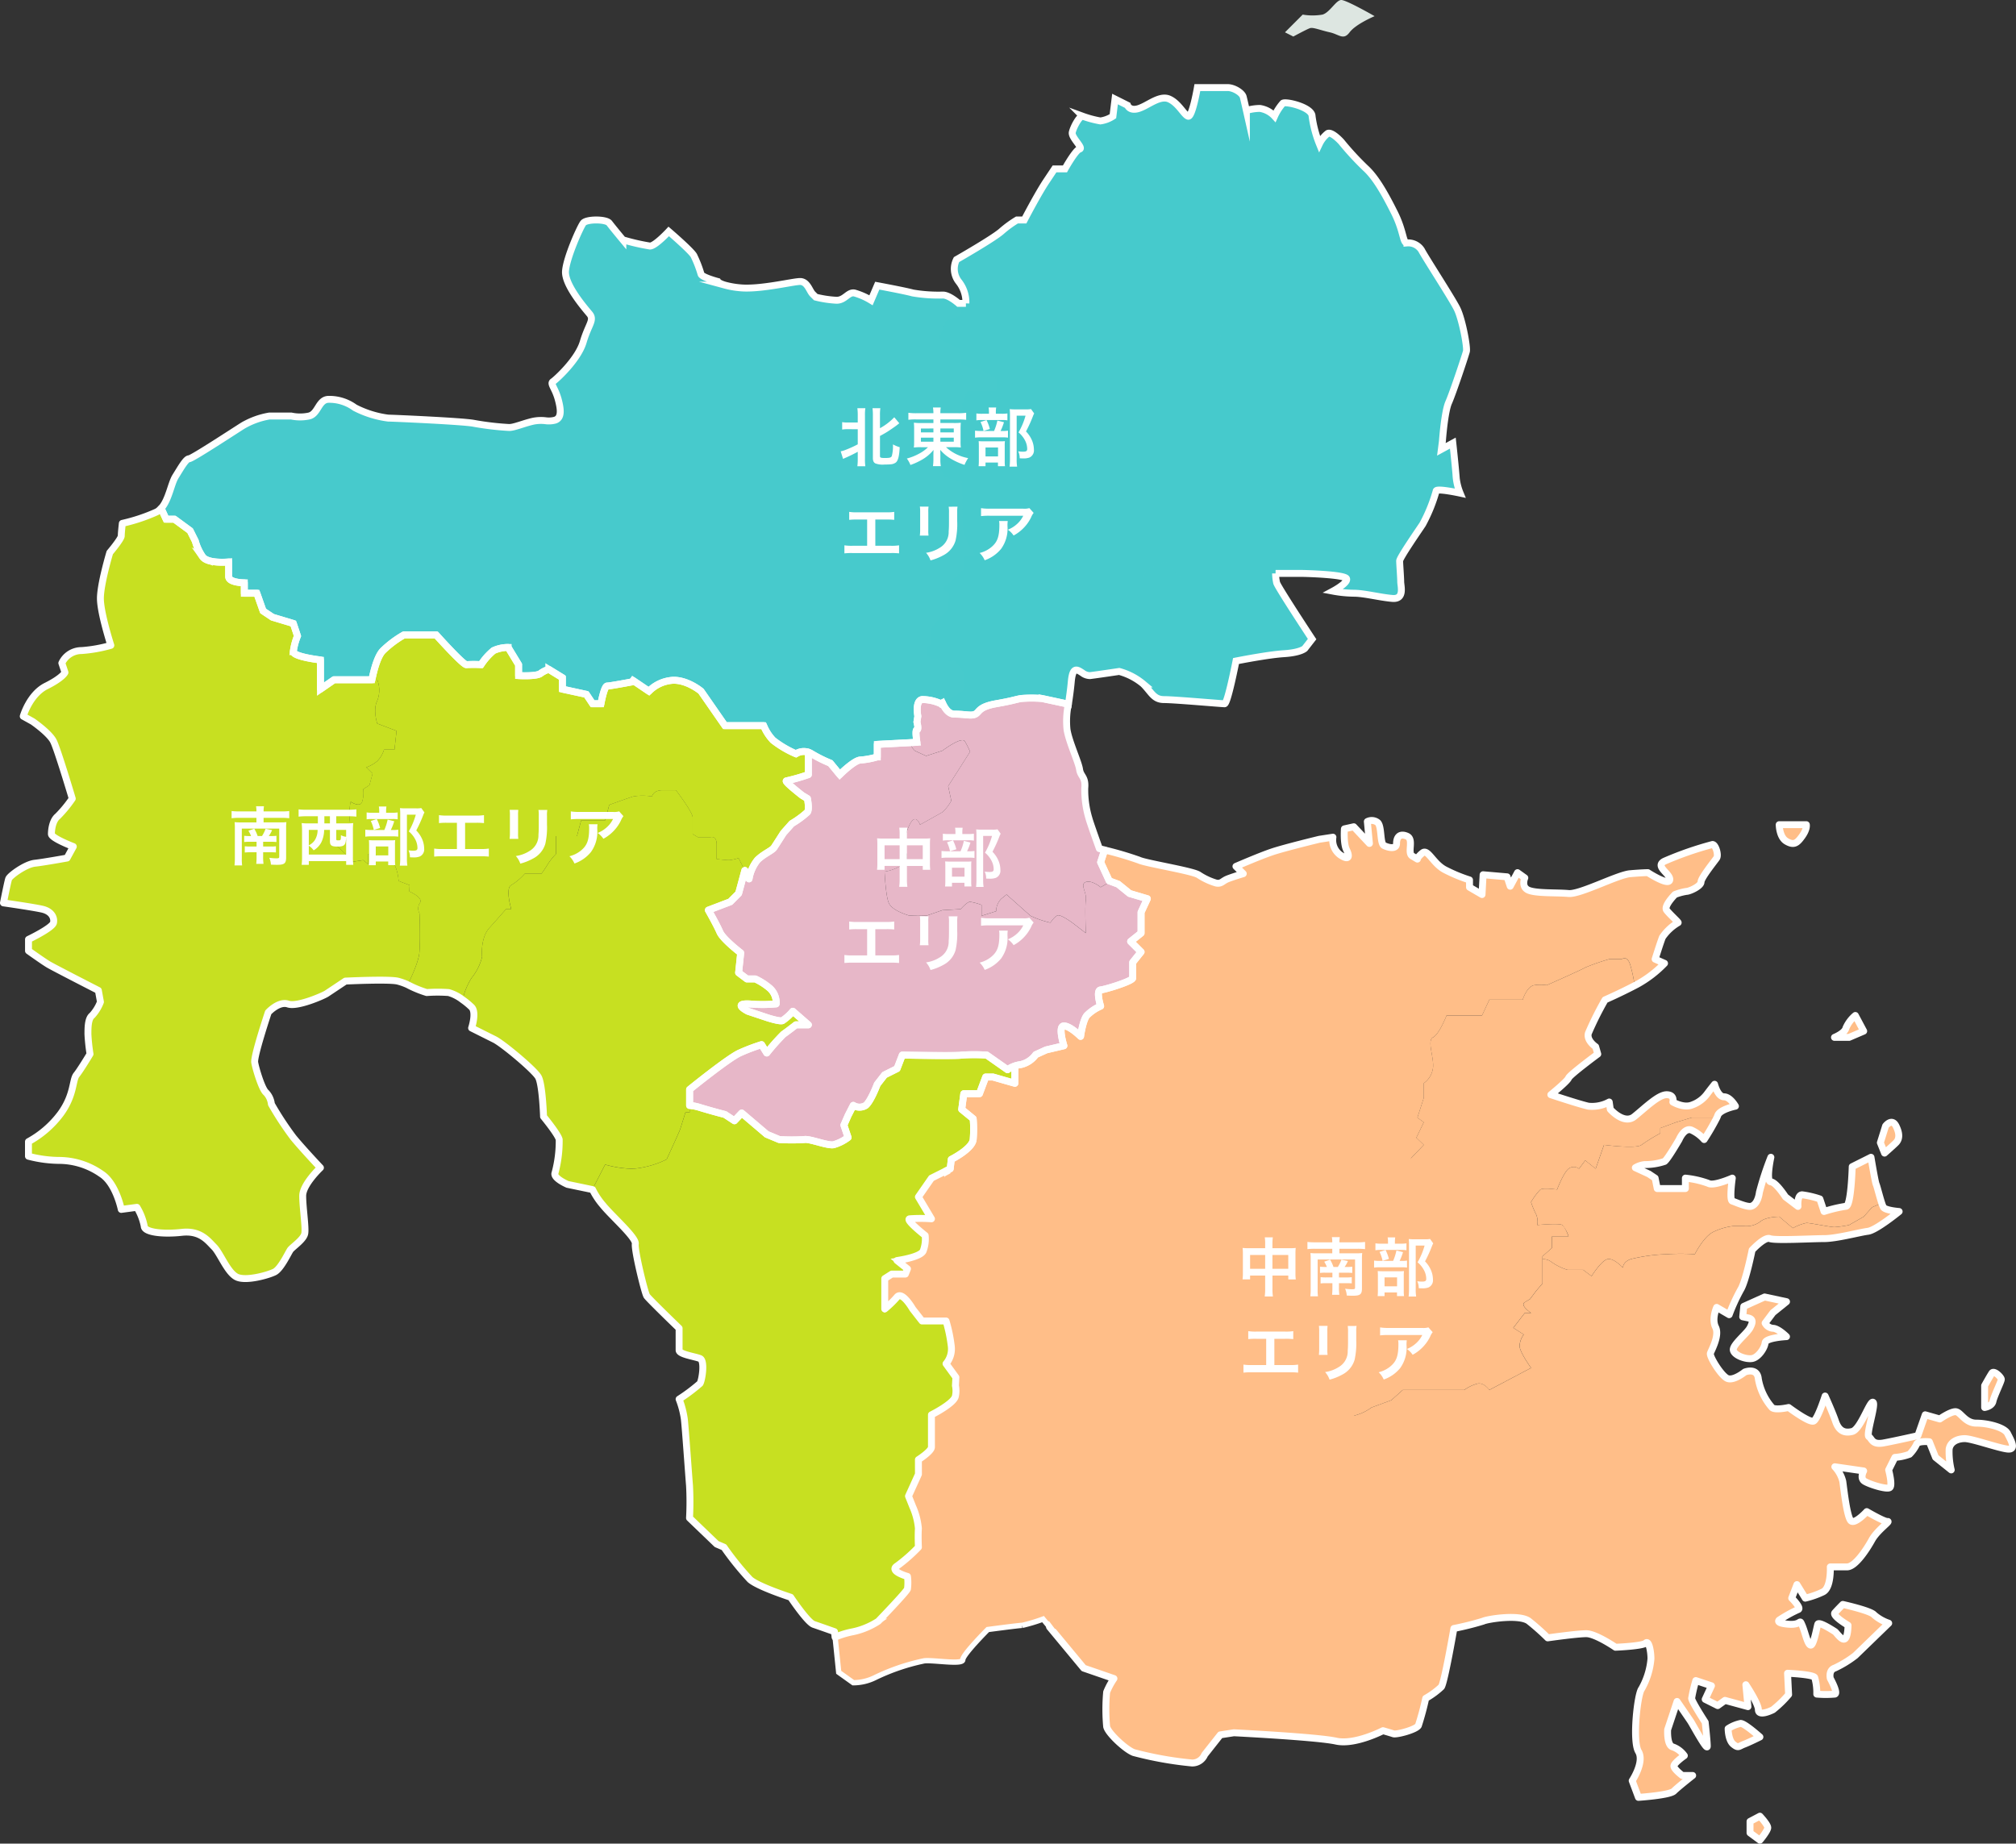 <svg xmlns="http://www.w3.org/2000/svg" width="378.904" height="346.554" viewBox="0 0 378.904 346.554"><rect x="0" y="0" width="378.904" height="346.554" fill="#333333" stroke="none"/><path d="M208.479 165.569l1.673.62 2.155 1.756 3.332.988-1.176 2.548v3.92l-1.96 1.567 1.96 1.96-1.568 1.96v2.94c0 .588-5.1 2.155-6.032 2.248s0 3.044 0 3.044a8.221 8.221 0 0 0-2.591 1.764c-.784.98-1.176 3.919-1.176 3.919s-1.96-1.96-3.136-1.96 0 3.723 0 3.723l-3.331.784-1.96.892a4.753 4.753 0 0 1-2.743 1.851 5.68 5.68 0 0 0-1.176.278v3.25l-1.385-.392-2.73-.784h-1.372l-1.176 3.136h-2.94l-.392 2.94 2.156 1.764a23.22 23.22 0 0 1 0 3.919c-.2 1.764-4.116 3.724-4.116 3.724l-.2 1.764-.78.39a11.627 11.627 0 0 1 .584 2.158c0 .784 2.156 2.131 2.352 1.359s2.156-2.144 2.156-2.144l2.352-1.165v-1.777l2.94-.392 1.162 3.919 1.385 2.744 3.332 2.156s1.372-.784 2.94-1.568 4.311-1.776 4.311-1.776l1.176-1.751v-1.764s-.784-1.96 0-2.548 4.7-1.726 6.075-2.333a22.427 22.427 0 0 0 2.548-1.347l1.176-1.808 1.96 1.808 1.372-2.9 2.744-.872h1.764v1.96h3.135l1.764 3.155.98 1.549s1.175-2.51 1.96-1.549a10.134 10.134 0 0 0 1.568 1.549l4.116-1.549a12.935 12.935 0 0 1 3.332 1.549 50.178 50.178 0 0 0 6.663 2.939l1.568.588v2.156l2.743.2a7.717 7.717 0 0 1 1.568-2.155 6.018 6.018 0 0 1 2.94-.784 20.451 20.451 0 0 1 3.071 1.224 3.989 3.989 0 0 0 1.047.343c.588 0 3.332 2.339 3.332 2.339h3.528l.979-5.083 3.164-3.312-1.4-1.347 1.4-2.9-1.2-.872 1.2-3.723v-2.744a4.179 4.179 0 0 0 1.736-2.94c.2-1.96-1.176-5.094 0-5.683s2.548-4.116 2.548-4.116h6.663l1.372-2.959h6.271s.784-2.528 2.156-2.725a7.647 7.647 0 0 1 2.352 0s6.663-2.94 7.251-3.332a42.382 42.382 0 0 1 4.508-1.568h2.352s.98-.784 1.568.98a27.927 27.927 0 0 1 .863 3.993l.509-.268a21.515 21.515 0 0 0 5.1-3.92l-1.764-.784s.98-3.135 1.372-4.116a9.16 9.16 0 0 1 2.94-2.744c.2 0-1.568-1.567-2.156-2.351s1.568-2.94 1.568-2.94a10.394 10.394 0 0 1 2.155-.588c.588 0 2.744-.98 2.744-1.764s2.548-3.92 2.94-4.508-.2-2.548-.784-2.548a63.074 63.074 0 0 0-9.015 3.135c-1.96.98 1.176 2.352.98 3.528s-4.116-1.372-4.116-1.372-.98 0-3.332.2-9.406 3.92-11.562 3.724-5.879 0-7.447-.588-.784-2.352-.784-2.352l-1.372-.98-1.372 2.548-.588-1.764-4.507-.392-.2 3.723-2.352-1.372v-1.372a29.465 29.465 0 0 1-4.7-1.96c-2.156-1.176-3.135-3.92-4.116-3.135s-.979 1.176-.979 1.176l-.98-.588c-.98-.588.392-3.136-.98-3.724s-1.96.2-1.96 1.372-1.568.784-2.352.392-.392-3.528-1.176-4.311a1.8 1.8 0 0 0-1.96-.2l.392 4.116-2.94-3.136-1.764.392s-.2 2.744.392 3.92.588 2.155-1.176.979a3.451 3.451 0 0 1-1.372-3.331l-2.548.392s-6.467 1.568-8.819 2.352-6.859 2.744-6.859 2.744l1.372 1.372s-1.96.588-2.94.98-1.176.98-2.156.784a12.252 12.252 0 0 1-3.331-1.567c-1.372-.784-9.995-2.156-11.171-2.744a62.759 62.759 0 0 0-6.461-1.9l-.747 2.3z" fill="#ffbe88"/><path d="M194.671 198.244l1.96-.892 3.332-.785s-1.176-3.723 0-3.723 3.135 1.96 3.135 1.96.392-2.939 1.176-3.92a8.229 8.229 0 0 1 2.592-1.764s-.937-2.951 0-3.043 6.032-1.66 6.032-2.248v-2.939l1.568-1.96-1.96-1.96 1.96-1.567v-3.92l1.176-2.548-3.332-.989-2.156-1.755-1.673-.62.106.228-1.72.98s-1.612-1.372-2.787-.98.2 1.96 0 3.332 0 6.272 0 6.272l-2.548-1.961s-2.156-1.568-2.744-1.372-1.372 1.372-1.372 1.372a18.068 18.068 0 0 1-3.724-1.285c-.588-.5-4.507-4.007-4.507-4.007l-.98.784a3.347 3.347 0 0 0-.98 2.352l-2.743.871v-2.047a10.4 10.4 0 0 0-2.156-.588c-.588 0-1.764 1.372-1.764 1.372l-3.441.2-2.831.98a20.9 20.9 0 0 1-3.528 0c-.588-.2-3.135-.98-3.723-2.352s-.784-5.879-.784-5.879a8.023 8.023 0 0 0 3.71-1.568 1.912 1.912 0 0 0 .013-2.548 9.825 9.825 0 0 1 .98-4.7c1.176-2.352 1.96 0 1.96 0s3.528-1.96 4.2-2.352a8.208 8.208 0 0 0 1.677-2.156l-.588-2.743 4.116-6.467a15.529 15.529 0 0 0-.98-1.96c-.588-.98-4.225 1.764-4.225 1.764l-3.048.98s-1.349-.588-2.134-.98a3.131 3.131 0 0 1-.882-1.5l-6.173.324v2.352a14.544 14.544 0 0 1-3.135.588c-1.176 0-3.92 2.744-3.92 2.744l-1.764-2.156a25.986 25.986 0 0 1-3.528-1.764 2.993 2.993 0 0 0-.609-.291v4.211a36.935 36.935 0 0 1-4.094 1.176c-.588 0 2.939 2.744 2.939 2.744l.981.588s.392 1.96 0 2.548a18 18 0 0 1-2.94 2.156l-1.568 1.764s-1.372 2.155-1.764 2.743-1.96 1.176-3.135 2.352a7.7 7.7 0 0 0-1.568 3.528l-.791-1.582-1.169 4.317-1.567 1.577-4.116 1.567s1.567 2.744 2.155 4.116 3.92 3.92 3.92 3.92l-.392 3.723 1.568 1.176h1.568a11.976 11.976 0 0 1 2.743 1.764 3.6 3.6 0 0 1 1.176 2.923 27.242 27.242 0 0 1-4.9.017c-3.528-.2-.392 1.372-.392 1.372l3.528 1.176s2.352.784 2.94.588a9.194 9.194 0 0 0 1.96-1.764l2.918 2.548h-2.33s-1.764 1.372-2.352 1.764a41.153 41.153 0 0 0-3.136 3.528l-.979-1.569a36.47 36.47 0 0 0-4.116 1.569c-2.156.979-9.407 6.858-9.407 6.858v3.008a7.94 7.94 0 0 1 1.763.323c2.548.784 4.878 1.372 4.878 1.372l1.786 1.176 1.372-1.448 4.7 4 2.352.979a36.776 36.776 0 0 0 4.7 0c.98-.2 4.311 1.176 5.487.98a8.325 8.325 0 0 0 2.745-1.371l-.778-2.337.784-1.794.98-1.917a2.2 2.2 0 0 0 2.352 0c.979-.828 2.155-3.963 2.155-3.963l1.373-1.764 2.352-1.176.979-2.549s10.583.2 11.171 0a37.369 37.369 0 0 1 4.7 0l3.907 2.744a5.243 5.243 0 0 1 1.385-.7 5.713 5.713 0 0 1 1.176-.278 4.752 4.752 0 0 0 2.744-1.85" fill="#e7b7c8"/><path d="M191.925 131.306c-1.176.2-1.372.392-4.7.98s-3.136 1.567-3.92 1.96-1.764 0-3.92 0c-1.068 0-1.8-1.059-2.265-2.127l-.283.168a8.363 8.363 0 0 0-3.528-.784c-1.372.2-.805 3.136-.805 3.136l-.174 1.078s.392 1.47 0 1.47 0 2.352 0 2.352l-1.275.067a3.132 3.132 0 0 0 .882 1.5 57.64 57.64 0 0 0 2.134.979l3.048-.979s3.637-2.744 4.225-1.764a15.451 15.451 0 0 1 .98 1.96l-4.116 6.467.588 2.744a8.214 8.214 0 0 1-1.677 2.155c-.675.392-4.2 2.352-4.2 2.352s-.784-2.351-1.96 0a9.82 9.82 0 0 0-.979 4.7 1.912 1.912 0 0 1-.012 2.548 8.024 8.024 0 0 1-3.712 1.567s.2 4.508.784 5.879 3.135 2.157 3.723 2.352a20.834 20.834 0 0 0 3.528 0l2.83-.98 3.441-.2s1.176-1.372 1.764-1.372a10.4 10.4 0 0 1 2.156.588v2.047l2.744-.871a3.348 3.348 0 0 1 .98-2.352l.98-.784s3.92 3.505 4.508 4.006a18.071 18.071 0 0 0 3.723 1.285s.784-1.176 1.372-1.372 2.744 1.372 2.744 1.372l2.548 1.96s-.2-4.9 0-6.272-1.176-2.94 0-3.331 2.787.979 2.787.979l1.72-.979-.105-.228-1.615-3.5.747-2.3c-.6-.155-.987-.251-.987-.251s-1.764-4.9-1.96-5.683a18.63 18.63 0 0 1-.784-5.684c.2-2.156-.784-2.156-.979-3.528s-1.96-5.1-2.352-7.447a15.409 15.409 0 0 1 .249-4.812l-4.953-1.068a24.871 24.871 0 0 0-3.919 0" fill="#e7b7c8"/><path d="M248.955 226.942h1.339v-3.344l3.168-1.164 2.089-1.519a20.519 20.519 0 0 0-3.069-1.225 6.018 6.018 0 0 0-2.94.784 7.717 7.717 0 0 0-1.568 2.155l-2.743-.2v-2.156l-1.568-.588a50.174 50.174 0 0 1-6.658-2.929 12.935 12.935 0 0 0-3.332-1.549l-4.119 1.549a10.133 10.133 0 0 1-1.568-1.549c-.784-.961-1.96 1.549-1.96 1.549l-.98-1.549-1.764-3.155h-3.135v-1.96h-1.764l-2.744.872-1.372 2.9-1.96-1.808-1.176 1.808a22.429 22.429 0 0 1-2.548 1.347c-1.372.607-5.291 1.745-6.075 2.333s0 2.548 0 2.548v1.764l-1.176 1.751s-2.744.992-4.311 1.776-2.94 1.568-2.94 1.568l-3.332-2.156-1.385-2.744-1.162-3.919-2.94.392v1.775l-2.352 1.165s-1.96 1.372-2.156 2.144-2.352-.576-2.352-1.36a11.581 11.581 0 0 0-.584-2.158l-2.748 1.374-2.449 3.528 2.449 4.116a28.2 28.2 0 0 0-4.116 0c-.784.2 2.94 3.135 2.94 3.135a6.277 6.277 0 0 1-.392 2.94c-.588 1.176-4.9 1.764-4.9 1.764l1.96 1.568-.392.98h-2.548l-1.329.849v5.709a18.984 18.984 0 0 0 2.308-2.245c.98-1.175 2.94 2.245 2.94 2.245l1.764 2.261h4.508a27.658 27.658 0 0 1 .98 4.7 4.31 4.31 0 0 1-.98 3.332l1.851 2.548-.087 1.568a4.8 4.8 0 0 1 0 1.96c-.2 1.372-4.508 3.528-4.508 3.528v6.076c0 .784-2.449 2.352-2.449 2.352l.005 2.743-1.867 4.116.784 1.96a13.017 13.017 0 0 1 1.078 4.116c-.1 1.372 0 3.528 0 3.528a29.945 29.945 0 0 1-4.015 3.515c-1.568.98 1.96 1.96 1.96 1.96a9.125 9.125 0 0 1 0 2.352c-.2.588-5.488 6.075-5.488 6.075a14.073 14.073 0 0 1-4.7 1.96 16.4 16.4 0 0 0-3.422 1.034l.678 6.61 2.743 1.96a9.266 9.266 0 0 0 4.116-.98 39.328 39.328 0 0 1 9.211-3.136c1.764-.2 7.251.784 7.251-.2s4.7-5.683 4.7-5.683 5.879-.784 6.467-.784a32.727 32.727 0 0 0 3.92-1.176l1.231 1.482 2.3-4.226s8.035-2.156 9.8-2.94a10.885 10.885 0 0 0 3.331-2.744 25.675 25.675 0 0 0 2.94-2.352c.2-.392 1.372-3.92 4.508-4.116a13.05 13.05 0 0 1 5.684.98h3.135V287.1l4.9-1.96.98-2.744v-.98s1.175-.2 1.372-.784a12.483 12.483 0 0 0 0-2.743s-1.589-.979.087-1.176a9.356 9.356 0 0 1 2.657 0l1.96-.087v-1.089l-1.764-.98a2.45 2.45 0 0 1 .392-2.156 10.913 10.913 0 0 0 1.372-2.743h2.156s1.568.587 2.156-.784 1.764-4.311 1.764-4.311h.979l1.241-.511 2.091-.861s-2.352-6.21-2.744-7.808-1.372-4.538-1.372-4.538l-1.372-1.259s-3.528-.309-3.332-1.485a1.661 1.661 0 0 1 .844-1.316c-.276.079-.888.079-1.039-1.428a13.077 13.077 0 0 1 0-3.135l.784-1.764-.588-2.744h1.96l2.114 2.114c.006-.078.194-.3 1.218-.938a8.749 8.749 0 0 1 2.515-1.176l1.012-4.311s-3.527-.784-3.135-3.135a18.126 18.126 0 0 1 .784-3.332" fill="#ffbe88"/><path d="M156.06 143.461a26.347 26.347 0 0 1-3.527-1.764 2.855 2.855 0 0 0-.608-.291 2.725 2.725 0 0 0-2.33.291 19 19 0 0 1-4.312-2.548 8.734 8.734 0 0 1-1.763-2.745h-7.275l-4.483-6.469s-2.549-2.152-5.294-2.055a6.911 6.911 0 0 0-4.505 2.055l-2.973-2.013-.165.25s-4.116.785-4.7.785-1.178 3.333-1.178 3.333h-1.567l-1.175-1.767-4.508-.978v-2.156l-2.549-1.567a4.932 4.932 0 0 0-1.567.782c-.785.589-4.116.393-4.116.393v-2.058l-1.96-3.232a6.589 6.589 0 0 0-2.745.589 11.59 11.59 0 0 0-2.349 2.644 24.823 24.823 0 0 0-2.745 0c-.589.1-5.683-5.585-5.683-5.585h-6.076a19.44 19.44 0 0 0-3.919 2.941c-1 1-1.681 3.5-2.09 5.486h-7.12l-2.549 1.764v-5.487s-5.1-.589-5.1-1.57a11.6 11.6 0 0 1 .785-2.937l-.785-2.353-3.919-1.175-1.763-1.178-1.175-3.33h-2.353v-1.96s-2.941 0-2.941-1.178v-2.742s-3.919.393-4.9-.981a9.718 9.718 0 0 1-1.371-2.937l-.981-1.96-2.938-2.156h-1.57l-.934-2.042c1.45-1.593 1.862-4.65 2.7-5.993.981-1.567 1.96-3.33 2.549-3.33s9.213-5.684 10.191-6.272a14.69 14.69 0 0 1 4.9-1.764h4.116a8.034 8.034 0 0 0 3.331 0c1.763-.393 1.763-3.137 3.723-3.137a8.112 8.112 0 0 1 4.9 1.57 18.984 18.984 0 0 0 6.272 1.959c.785 0 14.111.586 16.071.979a53.846 53.846 0 0 0 6.664.785c.978 0 2.742-.785 4.509-1.178a7.38 7.38 0 0 1 2.276-.1 4.6 4.6 0 0 0 1.836-.1c1.178-.393 1.178-1.767.589-3.922s-1.567-2.938-.978-3.331 4.7-4.116 5.683-7.446 2.156-4.116 1.175-5.29-4.7-5.49-4.505-8.036 2.742-8.231 3.331-9.017 4.312-.781 4.9 0 2.546 3.138 2.546 3.138a40.641 40.641 0 0 0 5.1 1.175c.978 0 3.527-2.745 3.527-2.745s4.116 3.53 4.7 4.509a21.414 21.414 0 0 1 1.371 3.526c.2.589 3.134 1.374 3.134 1.374s.177.336 1.349.681a15.954 15.954 0 0 0 2.767.494c3.723.393 10-1.175 11.366-1.175s1.767 1.764 2.352 2.35l.589.589a20.607 20.607 0 0 0 3.919.589c1.567 0 2.156-1.567 3.331-1.374a12.566 12.566 0 0 1 3.137 1.374l1.175-2.745s5.29.981 6.664 1.371a28.636 28.636 0 0 0 5.683.393c1.175 0 2.938 1.567 2.938 1.567h1.374a6.25 6.25 0 0 0-1.374-4.116 3.881 3.881 0 0 1-.389-4.116s6.858-3.919 8.425-5.29a20.287 20.287 0 0 1 2.941-2.156h1.371s2.549-4.9 4.116-7.25l1.567-2.353h1.96s1.96-3.526 2.745-3.723-1.57-2.156-1.371-3.135 1.371-3.149 1.96-3.045a19.428 19.428 0 0 0 3.331.89 5.714 5.714 0 0 0 2.352-.89l.393-3.227 2.349 1.175s.393 1.175 2.156.589a9.316 9.316 0 0 0 1.374-.63c1.434-.764 2.982-1.726 4.309-1.134 1.763.782 2.745 2.926 3.53 3.227s1.763-5.383 1.763-5.383h5.683c1.175 0 2.745.979 2.938 1.764s.589 2.546.589 2.546a9.057 9.057 0 0 1 2.549-.39 4.706 4.706 0 0 1 2.742 1.463 9.711 9.711 0 0 1 1.57-2.444c.586-.393 5.487.772 5.487 2.444a21.55 21.55 0 0 0 1.371 5.2 5.5 5.5 0 0 1 1.567-1.96c.785-.39 2.549 1.57 2.549 1.57a54.4 54.4 0 0 0 4.508 4.9c1.96 1.764 3.723 4.9 5.487 8.429s1.567 5.683 2.352 5.683a2.952 2.952 0 0 1 2.745 1.371c.586 1.178 5.683 9.017 6.661 10.977s1.96 7.25 1.763 8.035-2.545 7.839-3.331 9.6-1.175 7.25-1.175 7.25l-.2 1.566 2.156-1.174s.389 3.526.586 5.879a10.509 10.509 0 0 0 .785 3.527s-4.508-.979-4.508-.393a29.978 29.978 0 0 1-2.549 6.271 2.995 2.995 0 0 1-.083.123c-.908 1.355-4.227 6.164-4.227 6.737 0 .589.2 3.135.2 3.92s.782 3.33-1.57 3.134-5.29-.978-7.25-.978a22.879 22.879 0 0 1-3.919-.393s2.941-1.567 2.549-2.353-7.839-.979-8.428-.979h-4.9a8.867 8.867 0 0 0 .2 1.764c.2.782 6.664 10.584 6.664 10.584l-1.371 1.764s-.785.781-3.919.978c-1.3.083-3.074.333-4.7.6-2.3.377-4.312.778-4.312.778s-1.567 8.035-2.156 8.035-9.406-.785-11.366-.785-2.352-1.374-3.92-2.94a11.835 11.835 0 0 0-4.508-2.35s-3.919.586-5.487.782a2.367 2.367 0 0 1-1.45-.52c-.991-.627-1.811-1.257-2.077 1.694-.152 1.655-.358 3.017-.535 4.2l-4.955-1.067a24.8 24.8 0 0 0-3.919 0c-1.175.2-1.371.393-4.7.979s-3.137 1.57-3.919 1.96-1.764 0-3.92 0c-1.07 0-1.8-1.057-2.266-2.123l-.282.166a8.353 8.353 0 0 0-3.527-.785c-1.374.2-.807 3.135-.807 3.135l-.174 1.079s.393 1.47 0 1.47 0 2.353 0 2.353l-1.273.066-6.174.326v2.349a14.53 14.53 0 0 1-3.135.589c-1.178 0-3.919 2.745-3.919 2.745z" fill="#47cacc" stroke="rgba(0,0,0,0)" stroke-miterlimit="10"/><path d="M165.076 304.747s5.291-5.487 5.487-6.075a9.1 9.1 0 0 0 0-2.352s-3.528-.98-1.959-1.96a29.944 29.944 0 0 0 4.017-3.528s-.1-2.155 0-3.528a12.992 12.992 0 0 0-1.077-4.116l-.784-1.96 1.867-4.116-.006-2.743s2.451-1.567 2.451-2.352v-6.076s4.311-2.156 4.507-3.528a4.787 4.787 0 0 0 0-1.96l.086-1.568-1.85-2.548a4.307 4.307 0 0 0 .98-3.332 27.586 27.586 0 0 0-.98-4.7h-4.508l-1.764-2.261s-1.96-3.421-2.94-2.245a19.067 19.067 0 0 1-2.309 2.245v-5.709l1.328-.849h2.548l.392-.98-1.959-1.568s4.311-.588 4.9-1.764a6.285 6.285 0 0 0 .393-2.94s-3.724-2.939-2.94-3.135a28.207 28.207 0 0 1 4.116 0l-2.451-4.116 2.451-3.528 2.747-1.374.78-.39.2-1.764s3.92-1.96 4.116-3.724a23.216 23.216 0 0 0 0-3.919l-2.156-1.764.392-2.94h2.936l1.176-3.136h1.372l2.73.784 1.385.392v-3.25a5.231 5.231 0 0 0-1.385.7l-3.906-2.744a37.369 37.369 0 0 0-4.7 0c-.588.2-11.171 0-11.171 0l-.98 2.548-2.356 1.185-1.372 1.764s-1.176 3.135-2.155 3.963a2.2 2.2 0 0 1-2.352 0l-.981 1.917-.783 1.8.783 2.321a8.322 8.322 0 0 1-2.743 1.372c-1.176.2-4.507-1.176-5.488-.98a36.776 36.776 0 0 1-4.7 0l-2.352-.979-4.7-4-1.371 1.448-1.787-1.176s-2.329-.588-4.877-1.372a7.987 7.987 0 0 0-1.764-.324v1.3h-.784s-.783 2.548-.98 3.135-2.548 5.684-2.548 5.684a17.472 17.472 0 0 1-6.305 1.764 19.633 19.633 0 0 1-5.257-.784l-2.412 4.692.061.012a13.786 13.786 0 0 0 1.96 2.94c1.567 1.96 6.271 6.076 6.075 7.252s1.764 9.211 2.157 9.8 6.075 6.076 6.075 6.076v4.116c0 .784 2.94 1.176 3.92 1.567s.392 4.116 0 4.7a33.78 33.78 0 0 1-3.92 2.94 16.889 16.889 0 0 1 .981 3.723c.2 1.764.783 10.191.979 12.543a57.76 57.76 0 0 1 0 6.075l5.1 4.9 1.372.588a54.35 54.35 0 0 0 4.9 6.076c1.567 1.372 7.643 3.331 7.643 3.331s3.135 4.7 4.311 5.1 3.92 1.372 3.92 1.372l.105 1.034a16.387 16.387 0 0 1 3.422-1.034 14.085 14.085 0 0 0 4.7-1.96" fill="#c7e021"/><path d="M118.988 219.692a17.472 17.472 0 0 0 6.305-1.764s2.352-5.1 2.548-5.684.979-3.135.979-3.135h.784v-4.312s7.251-5.879 9.407-6.859a36.532 36.532 0 0 1 4.116-1.568l.98 1.568a41.072 41.072 0 0 1 3.136-3.528c.588-.392 2.352-1.764 2.352-1.764h2.329l-2.917-2.548a9.176 9.176 0 0 1-1.96 1.764c-.588.2-2.94-.588-2.94-.588l-3.528-1.176s-3.135-1.567.392-1.372a27.314 27.314 0 0 0 4.9-.017 3.6 3.6 0 0 0-1.176-2.923 11.975 11.975 0 0 0-2.743-1.764h-1.569l-1.568-1.176.392-3.723s-3.332-2.548-3.92-3.92-2.155-4.116-2.155-4.116l4.116-1.568 1.567-1.576 1.168-4.318-1.168-2.337a8.071 8.071 0 0 1-1.764.392c-.588 0-2.352-.2-2.352-.2v-2.744c0-1.764-1.176-1.372-1.176-1.372h-2.352l-.98-.588v-3.136c0-.98-3.135-5.1-3.135-5.1h-2.548c-1.764 0-1.96 1.176-1.96 1.176a10.163 10.163 0 0 0-3.561 0c-1.209.392-4.474 1.567-4.474 1.567l-.784 2.94h-4.506l-.784 2.94h-3.919v3.332a12.2 12.2 0 0 0-1.568 1.96c-.588.98-1.176 1.764-1.176 1.764h-3.135a11.037 11.037 0 0 1-2.548 2.156c-1.176.588 0 4.508 0 4.508h-.979s-1.372 1.567-3.136 3.528-1.372 5.487-1.372 5.487a10.169 10.169 0 0 1-1.96 3.92 12.657 12.657 0 0 0-1.691 4.1 14.028 14.028 0 0 1 1.691 1.392c.979.98 0 3.92 0 3.92l4.311 2.155c1.568.784 7.447 5.684 8.231 7.055s.98 7.447.98 7.447 2.743 3.332 2.94 4.311a22.934 22.934 0 0 1-.784 6.271c-.392.98 2.352 2.156 2.352 2.156l4.643.967 2.413-4.691a19.633 19.633 0 0 0 5.257.784" fill="#c7e021"/><path d="M90.608 179.908s-.392-3.528 1.372-5.487 3.128-3.528 3.128-3.528h.979s-1.176-3.92 0-4.508a11.037 11.037 0 0 0 2.548-2.156h3.135s.588-.784 1.176-1.764a12.2 12.2 0 0 1 1.568-1.96v-3.332h3.919l.784-2.94h4.507l.784-2.94s3.264-1.175 4.474-1.567a10.164 10.164 0 0 1 3.561 0s.2-1.176 1.96-1.176h2.548s3.135 4.116 3.135 5.1v3.136l.98.588h2.352s1.176-.392 1.176 1.372v2.744s1.764.2 2.352.2a8.072 8.072 0 0 0 1.764-.392l1.168 2.337.791 1.583a7.7 7.7 0 0 1 1.568-3.528c1.176-1.176 2.743-1.764 3.135-2.352s1.764-2.744 1.764-2.744l1.568-1.764a17.989 17.989 0 0 0 2.94-2.155c.392-.588 0-2.548 0-2.548l-.98-.588s-3.528-2.743-2.94-2.743a36.919 36.919 0 0 0 4.094-1.176v-4.219a2.732 2.732 0 0 0-2.329.291 19.1 19.1 0 0 1-4.312-2.548 8.725 8.725 0 0 1-1.764-2.744h-7.274l-4.485-6.467s-2.548-2.156-5.291-2.058a6.907 6.907 0 0 0-4.507 2.058l-2.974-2.014-.162.25s-4.116.784-4.7.784-1.176 3.332-1.176 3.332h-1.566l-1.176-1.764-4.508-.98v-2.155l-2.548-1.568a4.89 4.89 0 0 0-1.568.784c-.784.588-4.116.392-4.116.392v-2.058l-1.96-3.234a6.591 6.591 0 0 0-2.744.588 11.62 11.62 0 0 0-2.352 2.646 24.923 24.923 0 0 0-2.744 0c-.588.1-5.683-5.585-5.683-5.585h-6.071a19.533 19.533 0 0 0-3.919 2.94c-1 1-1.682 3.5-2.088 5.487h1.007a5.369 5.369 0 0 1 0 3.92c-.879 1.764 0 4.311 0 4.311l3.623 1.372-.392 3.528h-1.96a5.241 5.241 0 0 1-1.271 2.155 6.687 6.687 0 0 1-2.061 1.176l1.176 1.176-.588 2.156-1.176.784a5.487 5.487 0 0 1-.2 2.352c-.392 1.176-2.156 0-2.156 0a10.559 10.559 0 0 0-.2 3.332c.2 1.764.2 3.723.2 3.723l-3.135.784 2.155 1.96.784 1.568 2.548-.392.98.784v-1.96a15.125 15.125 0 0 1 4.116 1.176c1.372.784 1.567 3.92 1.567 3.92l2.061.784-.057 1.176s2.7 1.176 2 2.156a1.834 1.834 0 0 0-.087 1.96s.2 4.312 0 7.252c-.1 1.56-1.2 4.113-2.208 6.166a20.283 20.283 0 0 0 3.58 1.477 28.729 28.729 0 0 1 4.116 0 7.729 7.729 0 0 1 2.62 1.352 12.67 12.67 0 0 1 1.691-4.1 10.169 10.169 0 0 0 1.96-3.92" fill="#c7e021"/><path d="M78.85 171.677a1.834 1.834 0 0 1 .087-1.96c.7-.98-2-2.156-2-2.156l.057-1.176-2.061-.784s-.2-3.136-1.567-3.92a15.127 15.127 0 0 0-4.116-1.176v1.96l-.98-.784-2.548.392-.784-1.568-2.155-1.96 3.135-.784s0-1.96-.2-3.723a10.558 10.558 0 0 1 .2-3.332s1.764 1.176 2.156 0a5.487 5.487 0 0 0 .2-2.352l1.176-.784.588-2.156-1.188-1.175a6.687 6.687 0 0 0 2.061-1.176 5.241 5.241 0 0 0 1.271-2.155h1.96l.392-3.528-3.623-1.372s-.879-2.548 0-4.311a5.369 5.369 0 0 0 0-3.92h-8.135l-2.548 1.764v-5.487s-5.1-.588-5.1-1.568a11.615 11.615 0 0 1 .784-2.94l-.784-2.352-3.92-1.176-1.758-1.176-1.176-3.331h-2.353v-1.96s-2.94 0-2.94-1.176v-2.746s-3.92.392-4.9-.98a9.8 9.8 0 0 1-1.372-2.94l-.98-1.96-2.94-2.156h-1.566l-.936-2.042a3.229 3.229 0 0 1-.828.671 33.274 33.274 0 0 1-6.467 2.156s-.2 1.764-.2 2.352-2.156 3.135-2.156 3.135-1.764 5.879-1.764 8.623 1.96 8.819 1.96 8.819a27.1 27.1 0 0 1-5.487.979 4.089 4.089 0 0 0-3.723 2.352l.588 1.764s-.392.98-3.528 2.548-4.312 5.683-4.312 5.683l1.764.98s3.136 2.156 3.92 3.723 3.528 10.779 3.528 10.779a23 23 0 0 1-2.744 3.331c-.98.784-1.176 2.548-1.176 3.332s4.116 2.352 4.116 2.352l-1.176 2.156s-4.311.784-6.075.979-4.7 2.352-4.9 2.94-.977 4.513-.977 4.513 5.487.784 7.251 1.176 2.352 1.568 2.156 2.547-4.7 3.136-4.7 3.136v2.152s2.744 1.96 3.723 2.548 9.407 4.9 9.407 4.9l.392 2.155a7.933 7.933 0 0 1-1.568 2.548c-.784.588-.784 2.352-.784 3.528a35.882 35.882 0 0 0 .392 3.723s-1.764 2.94-2.548 3.92-.392 3.723-2.94 7.251a18.763 18.763 0 0 1-6.081 5.295v2.744a23.466 23.466 0 0 0 5.684.784 13.92 13.92 0 0 1 8.035 2.548c2.744 1.764 3.724 6.664 3.724 6.664l2.94-.392a10.765 10.765 0 0 1 1.372 3.528c0 1.176 3.528 1.568 7.055 1.176s4.9 1.568 6.075 2.744 2.548 4.9 4.312 5.683 5.879-.392 7.055-.979 2.548-3.528 2.94-4.116 2.548-1.96 2.743-3.136-.392-4.9-.392-7.055 3.331-5.291 3.331-5.291-3.331-3.528-5.1-5.683a59.348 59.348 0 0 1-4.116-6.271 3.784 3.784 0 0 0-.98-2.156c-.784-.588-1.96-4.507-2.156-5.683s2.548-9.407 2.548-9.407 1.96-2.156 3.723-1.568 6.663-1.568 7.251-1.96l3.528-2.352s8.035-.392 9.8 0a11.352 11.352 0 0 1 1.907.678c1.007-2.053 2.1-4.607 2.208-6.166.2-2.94 0-7.252 0-7.252" fill="#c7e021"/><path d="M377.322 269.472c-.588-1.176-3.724-1.96-5.879-1.96s-2.94-2.155-3.92-2.155-2.94 1.372-2.94 1.372l-2.744-.784-1.372 3.919s-4.311.98-6.467 1.372-2.156-.784-2.744-1.176 1.372-6.076.784-6.467-2.352 5.1-3.92 5.487-2.548-.2-3.135-1.923-1.96-4.74-1.96-4.74-1.372 4.311-2.155 4.7-4.7-2.548-4.7-2.548-2.548.588-3.136 0a11.011 11.011 0 0 1-2.548-5.367c-.2-2.232-2.548-1.3-2.548-1.3s-2.156 1.764-3.332 1.176-3.332-4.116-3.135-4.7 1.764-3.332.979-4.9.2-3.724.2-3.724l2.352 1.372a34.961 34.961 0 0 1 2.155-4.7c.98-1.567 2.156-7.447 2.156-7.447s2.352-2.548 3.332-2.156 7.839 0 10.191 0 6.663-1.176 8.231-1.372 5.879-3.723 5.879-3.723-2.548-.2-2.94-.784a4.043 4.043 0 0 1-.324-.785l-1.831.785-1.567 1.764-2.744 1.568a22.082 22.082 0 0 1-2.744.392c-.784 0-4.507-.784-5.276-.784a8.784 8.784 0 0 0-2.555.98l-2.555-2.156s-2.548 0-3.631.98a4.405 4.405 0 0 1-2.986.784h-2.017a11.331 11.331 0 0 0-3.909 1.176c-1.764.98-3.331 4.116-3.331 4.116a40.5 40.5 0 0 0-5.291 0 32.231 32.231 0 0 0-6.664.9c-1.567.5-1.567 1.631-1.567 1.631s-1.764-1.938-2.94-1.589-2.94 3.178-2.94 3.178l-1.568-1.176h-2.94a10.584 10.584 0 0 1-3.135-1.567 2.361 2.361 0 0 0-1.568-.432v4.547l-1.176 1.372-1.176 1.568-.98.588c-.98.588 1.179 2.015 1.179 2.015h-1.179l-2.155 2.8 1.96 1.259a3.878 3.878 0 0 0-.784 2.139c0 1.158 2.159 4.133 2.159 4.133l-7.842 4.141s-.98-1.4-2.156-1.2a7.472 7.472 0 0 0-2.548 1.2h-11.571l-2.155 1.934-3.724 1.372a9.279 9.279 0 0 1-4.7 1.763c-1.095 0-2.578-1.1-3.855-2.274l-1.241.511h-.98s-1.176 2.939-1.764 4.311-2.156.784-2.156.784h-2.155a10.9 10.9 0 0 1-1.372 2.743 2.449 2.449 0 0 0-.392 2.156l1.764.98v1.089l-1.96.087a9.354 9.354 0 0 0-2.657 0c-1.676.2-.086 1.176-.086 1.176a12.522 12.522 0 0 1 0 2.743c-.2.588-1.372.784-1.372.784v.98l-.98 2.744-4.9 1.96v3.332h-3.135a13.052 13.052 0 0 0-5.684-.98c-3.135.2-4.311 3.724-4.507 4.116a25.724 25.724 0 0 1-2.94 2.352 10.886 10.886 0 0 1-3.331 2.744c-1.764.784-9.8 2.94-9.8 2.94l-2.3 4.226 6.412 7.729 5.684 1.96a13.468 13.468 0 0 0-1.372 2.548 35.5 35.5 0 0 0 0 6.467c.2 1.176 3.528 4.311 5.1 4.9a67.686 67.686 0 0 0 10.975 1.96 2.552 2.552 0 0 0 2.352-1.567l2.939-3.724 2.548-.392s15.678.784 19.206 1.567 8.819-1.96 8.819-1.96 1.372.392 1.96.588 4.312-.784 4.7-1.568a52.379 52.379 0 0 0 1.372-5.1 15.06 15.06 0 0 0 2.94-2.156c.588-.784 2.352-10.975 2.352-10.975a55.289 55.289 0 0 0 5.487-1.372c.784-.392 6.86-1.372 8.624 0a44.33 44.33 0 0 1 3.528 3.135s5.487-.784 7.25-.784 5.488 2.548 5.488 2.548 5.1-.2 5.683-.784.981 1.568.981 2.94a13.821 13.821 0 0 1-1.764 5.684c-.784.98-1.764 9.8-.588 11.759s-1.176 5.487-1.176 5.487l1.176 3.136s5.879-.392 6.663-1.176 3.528-2.94 3.528-2.94h-1.959s-1.569-1.176-1.569-1.764 1.96-1.96 1.96-1.96a4.558 4.558 0 0 0-2.155-1.639c-1.176-.268-.981-3.26-.981-3.26l1.764-5.291s2.156 3.135 2.548 3.723 3.136 5.684 3.136 4.7-.393-4.508-.393-4.508-2.547-3.919-2.547-4.507a28.594 28.594 0 0 1 .783-3.332l2.94.98-1.176 2.548 2.352 1.176 1.372-.98 4.312 1.176-.393-4.116s2.352 3.528 2.352 4.7 1.96.392 2.744 0a20.745 20.745 0 0 0 2.94-2.853l-.2-4.007s4.7.2 5.1.784a10.353 10.353 0 0 1 .392 3.135 19.363 19.363 0 0 0 3.4 0c.661-.2-.857-2.94-.857-2.94s-.392-1.568.857-1.96a20.438 20.438 0 0 0 3.846-2.352l6.272-6.076a8.25 8.25 0 0 1-2.744-1.567c-.588-.784-5.879-1.96-5.879-1.96s-.98.98-1.494 1.568 2.475 2.352 2.475 2.352 0 2.156-.588 2.548-1.568-1.176-1.887-1.372-3.013-1.96-3.209-1.372-.784 4.116-1.372 3.919-.98-2.352-1.568-3.724 0 0-2.548-.2-1.764-.784-1.764-.784a25.372 25.372 0 0 1 3.528-1.96c.783-.2-1.176-2.156-1.176-2.156l.98-2.548 1.568 2.548a16.554 16.554 0 0 0 3.332-1.176c1.567-.784 1.372-4.7 1.372-4.7h3.14c1.568 0 3.724-3.331 4.7-5.1s3.528-3.528 2.94-3.434-3.919-1.858-3.919-1.858-2.156 2.352-2.94 1.764-1.372-6.076-1.568-7.447a6.179 6.179 0 0 0-1.494-2.744l5.414.784s-.784 1.372.2 1.96 4.116 1.568 4.7 1.176-.2-3.332-.2-3.332l1.176-2.352a9.825 9.825 0 0 0 2.743-.588 7.045 7.045 0 0 0 1.372-1.96c.391-.588 2.352-.392 2.352-.392l1.176 2.94 2.94 2.352a14.606 14.606 0 0 1-.392-3.906c.2-1.358 1.568-1.974 2.94-1.974s6.272 1.764 8.035 1.96.588-1.764 0-2.94" fill="#ffbe88"/><path d="M317.941 210.088l-2.94.872-2.94 1.088v.98a32.1 32.1 0 0 0-3.528 2.174c-.981.8-7.055 0-7.055 0l-1.568 4.489-1.96-1.568-1.176 1.568a1.594 1.594 0 0 0-1.96 0c-.98.784-2.155 3.907-2.155 3.907s-2.548-.38-3.136 0a11.535 11.535 0 0 0-1.76 2.364 15.181 15.181 0 0 0 .977 2.352 3.746 3.746 0 0 1 .2 1.96s4.116-.392 4.7 0a5.965 5.965 0 0 1 1.176 2.156h-3.135v2.155l-1.764 1.568v.548a2.361 2.361 0 0 1 1.568.432 10.583 10.583 0 0 0 3.135 1.567h2.94l1.568 1.176s1.764-2.829 2.94-3.178 2.94 1.589 2.94 1.589 0-1.128 1.567-1.631a32.233 32.233 0 0 1 6.664-.9 40.51 40.51 0 0 1 5.292 0s1.567-3.136 3.331-4.116a11.331 11.331 0 0 1 3.909-1.176h2.017a4.405 4.405 0 0 0 2.986-.784c1.083-.98 3.631-.98 3.631-.98l2.555 2.156a8.783 8.783 0 0 1 2.555-.98c.769 0 4.492.784 5.276.784a22.083 22.083 0 0 0 2.744-.392l2.744-1.568 1.567-1.764 1.831-.785c-.4-1.194-.9-3.225-1.047-3.526-.2-.392-.98-5.1-.98-5.1l-3.528 1.764s-.2 7.447-1.176 7.447a25.587 25.587 0 0 0-4.115.98l-.784-2.352a16.676 16.676 0 0 0-3.332-.784c-.98 0-.784 2.182-.784 2.182l-2.352-1.79s-1.764-2.744-2.744-2.829 0-4.619 0-4.619a56.627 56.627 0 0 0-2.156 6.578c-.2 1.482-.784 2.437-1.567 2.633s-2.94-.784-3.528-.98 0-4.311 0-4.311-3.528 1.568-4.508.98a17.744 17.744 0 0 0-4.311-.98v1.96h-5.292l-.393-1.959-1.176-.784-2.547-1.176a4.282 4.282 0 0 1 1.764-.588 11.42 11.42 0 0 0 3.723-.588c.588-.392 2.745-4.116 2.745-4.116s.98-2.352 2.352-1.764a7.144 7.144 0 0 1 2.352 1.764 45.37 45.37 0 0 0 2.388-4.117h-4.74z" fill="#ffbe88"/><path d="M324.016 206.17c-1.176 0-1.764-2.352-1.764-2.352s-.784.98-1.372 1.764a6.038 6.038 0 0 1-2.94 2.156c-1.568.588-3.528-.588-3.528-.588s.392-1.372-1.176-1.372-4.116 2.548-6.076 4.116-4.507-1.372-4.507-1.372l-.2-1.372a6.754 6.754 0 0 1-3.919.784c-1.764-.392-7.055-2.156-7.055-2.156s3.135-2.548 3.331-3.135 5.488-4.508 5.488-4.508l-.392-1.372s-1.764-1.176-1.372-2.548a60.931 60.931 0 0 1 3.135-6.272s2.785-1.219 5.567-2.672a27.956 27.956 0 0 0-.864-3.993c-.588-1.764-1.568-.98-1.568-.98h-2.351a42.384 42.384 0 0 0-4.507 1.568c-.588.392-7.252 3.332-7.252 3.332a7.644 7.644 0 0 0-2.352 0c-1.372.2-2.155 2.725-2.155 2.725h-6.272l-1.372 2.959h-6.664s-1.372 3.527-2.547 4.116.2 3.723 0 5.683a4.178 4.178 0 0 1-1.735 2.94v2.744l-1.2 3.723 1.2.872-1.4 2.9 1.4 1.347-3.164 3.312-.98 5.084h-3.528s-2.744-2.34-3.332-2.34a3.98 3.98 0 0 1-1.047-.343l-2.089 1.519-3.168 1.164v3.344h-1.336a18.167 18.167 0 0 0-.783 3.332c-.392 2.352 3.135 3.135 3.135 3.135l-1.012 4.311a8.748 8.748 0 0 0-2.516 1.176c-1.024.64-1.211.861-1.217.938l-2.114-2.114h-1.96l.588 2.744-.783 1.764a13.081 13.081 0 0 0 0 3.135c.151 1.507.763 1.507 1.039 1.428a1.661 1.661 0 0 0-.844 1.316c-.2 1.176 3.332 1.485 3.332 1.485l1.371 1.259s.981 2.94 1.372 4.538 2.743 7.808 2.743 7.808l-2.091.861c1.276 1.174 2.76 2.274 3.854 2.274a9.279 9.279 0 0 0 4.7-1.763l3.724-1.372 2.155-1.934h11.563a7.472 7.472 0 0 1 2.548-1.2c1.176-.2 2.156 1.2 2.156 1.2l7.842-4.141s-2.159-2.974-2.159-4.133a3.878 3.878 0 0 1 .784-2.139l-1.96-1.259 2.155-2.8h1.179s-2.159-1.427-1.179-2.015l.98-.588 1.176-1.568 1.176-1.372v-5.1l1.764-1.568v-2.155h3.135s-.588-1.764-1.176-2.156-4.7 0-4.7 0a3.74 3.74 0 0 0-.2-1.96 15.179 15.179 0 0 1-.977-2.352 11.535 11.535 0 0 1 1.76-2.364c.588-.38 3.136 0 3.136 0s1.176-3.124 2.155-3.907a1.594 1.594 0 0 1 1.96 0l1.176-1.568 1.96 1.568 1.568-4.489s6.075.8 7.055 0a32.1 32.1 0 0 1 3.528-2.174v-.98l2.94-1.088 2.94-.872h4.739a4.54 4.54 0 0 0 .16-.391c.391-1.176 3.332-1.764 3.332-1.764s-.98-1.764-2.156-1.764" fill="#ffbe88"/><path d="M177.815 60.361l-1.372 3.332 3.919 1.959.392 2.94 2.156.784h1.372l2.94 1.764v2.352h-1.66a17.685 17.685 0 0 1 3.8 2.743 3.008 3.008 0 0 1 0 2.744h5.5l2.352 2.94 1.372 1.764h3.528l1.96 3.136 3.332 2.155h2.94l2.352-.784v-4.7s-2.352-2.155-1.764-2.155 4.311-3.724 4.9-4.312 2.157-5.683 2.548-6.271 2.94-5.488 2.94-5.488h2.547a4.2 4.2 0 0 1 1.764-2.352 11.565 11.565 0 0 1 3.369-1.559c.449-.135.747-.205.747-.205a13.074 13.074 0 0 0 1.764-3.724 21.837 21.837 0 0 0 0-3.723s-1.176-.979-1.764-.783a12.216 12.216 0 0 1-2.744-.026l-2.155-4.482 1.176-7.055s-3.919 0-4.7-.784-2.548-2.743-2.548-2.743.979-3.332 0-4.508a8.241 8.241 0 0 1-1.176-3.723l-.392-5.291-.591-2.355-1.176-2.2a9.418 9.418 0 0 1-1.372.628c-1.764.588-2.156-.588-2.156-.588l-2.352-1.176-.392 3.227a5.7 5.7 0 0 1-2.352.889 19.573 19.573 0 0 1-3.331-.889c-.588-.1-1.764 2.065-1.96 3.044s2.156 2.94 1.372 3.137-2.744 3.723-2.744 3.723h-1.96l-1.568 2.352c-1.567 2.353-4.115 7.253-4.115 7.253h-1.37a20.329 20.329 0 0 0-2.94 2.156c-1.567 1.372-8.428 5.292-8.428 5.292a3.881 3.881 0 0 0 .392 4.116 6.255 6.255 0 0 1 1.376 4.116h-1.3l.513 2.154z" fill="#46cacc"/><path d="M261.302 99.263l-3.136 1.273s.784 1.764 0 1.568-10.583 0-10.583 0l1.176-3.724s1.372-.784 1.372-1.764-8.623 0-8.623 0v-1.96l-2.744-1.96a49.756 49.756 0 0 1-4.116-2.94c-1.372-1.176-1.764-4.311-1.823-5.291s0-3.92 0-3.92l-1.225-1.96.893-.784s1.176-.98-.893-2.156-3.217-9.995-3.217-9.995a9.44 9.44 0 0 0 .974-2.548 4.5 4.5 0 0 0-.355-1.755 11.553 11.553 0 0 0-3.368 1.559 4.2 4.2 0 0 0-1.764 2.352h-2.547s-2.548 4.9-2.94 5.488-1.96 5.683-2.548 6.271-4.311 4.312-4.9 4.312 1.764 2.155 1.764 2.155v4.7l-2.352.784h-2.94l-3.332-2.155-1.96-3.135h-3.528l-1.372-1.764-2.352-2.94h-5.5a3.008 3.008 0 0 0 0-2.745 17.687 17.687 0 0 0-3.8-2.743h-3.632s-1.568 2.94-.98 3.331 4.116 3.528 4.116 3.528v1.372l-4.507-1.372-3.136.784-2.352 2.94v.98s1.372 2.352 2.156 3.92 3.528 1.372 3.528 1.372.2 5.684.2 8.231 2.352 5.879 2.352 5.879h-2.161v2.551a33.623 33.623 0 0 1-3.724 3.331c-.588.2.98 1.176.98 1.176l-.2 2.94-1.176 1.176-1.96 2.548v2.743s-1.176 1.176-.979 2.156 5.487 1.176 5.487 1.176l1.568 2.352v2.168a7.313 7.313 0 0 0 3.528-1.188l2.548-2.548c1.176-1.176-1.176-2.548 0-3.723a22.293 22.293 0 0 0 2.143-2.548l6.872 1.176 1.372.98a5.516 5.516 0 0 1 3.135-2.155c1.96-.392 3.135-1.176 4.9-1.176a9.622 9.622 0 0 0 4.116-1.568l.98-2.156h-1.372a37.906 37.906 0 0 0 4.311-3.723 11.058 11.058 0 0 0 1.764-2.94l3.332-1.568s2.107.392 1.739.98 2.18 2.744 2.18 2.744l-2.18.784v.784s2.572.98 2.18 1.568a13.418 13.418 0 0 1-2.18 2.548c-.76.588 0 1.372 0 1.372s3.16-.588 3.16 0v2.155l4.116.2 1.176-2.352h2.634s-1.285 1.567 0 1.764 2.265.784 2.853.588a13.072 13.072 0 0 0 2.156-1.47v6.182c1.63-.265 3.4-.515 4.7-.6 3.135-.2 3.92-.98 3.92-.98l1.372-1.764s-6.467-9.8-6.663-10.583a8.645 8.645 0 0 1-.2-1.764h4.9c.588 0 8.035.2 8.427.98s-2.548 2.352-2.548 2.352a22.9 22.9 0 0 0 3.919.392c1.96 0 4.9.784 7.252.979s1.567-2.352 1.567-3.135-.2-3.332-.2-3.92c0-.571 3.32-5.381 4.229-6.737l-3.837-.515z" fill="#46cacc"/><path d="M236.609 117.293a13.033 13.033 0 0 1-2.156 1.47c-.588.2-1.567-.392-2.853-.588s0-1.764 0-1.764h-2.634l-1.176 2.352-4.116-.2v-2.156c0-.588-3.16 0-3.16 0s-.76-.784 0-1.372a13.423 13.423 0 0 0 2.18-2.548c.392-.588-2.18-1.567-2.18-1.567v-.784l2.18-.784s-2.548-2.156-2.18-2.744-1.739-.98-1.739-.98l-3.332 1.567a11.058 11.058 0 0 1-1.764 2.94 37.931 37.931 0 0 1-4.308 3.731h1.372l-.98 2.155a9.622 9.622 0 0 1-4.116 1.568c-1.764 0-2.94.784-4.9 1.176a5.519 5.519 0 0 0-3.135 2.156l-1.372-.98-6.872-1.176a22.291 22.291 0 0 1-2.143 2.548c-1.176 1.176 1.176 2.548 0 3.724l-2.548 2.548a7.317 7.317 0 0 1-3.528 1.188v.968l-4.029 2.381c.466 1.068 1.2 2.127 2.265 2.127 2.156 0 3.136.392 3.92 0s.589-1.372 3.92-1.96 3.528-.784 4.7-.98a24.865 24.865 0 0 1 3.919 0l4.953 1.068c.178-1.187.385-2.55.535-4.2.392-4.311 1.96-.979 3.528-1.176s5.487-.784 5.487-.784a11.848 11.848 0 0 1 4.508 2.352c1.568 1.568 1.96 2.94 3.92 2.94s10.779.784 11.367.784 2.156-8.035 2.156-8.035 2.013-.4 4.311-.776V117.3zM217.21 24.3l.392 5.291a8.24 8.24 0 0 0 1.176 3.723c.979 1.176 0 4.508 0 4.508s1.764 1.96 2.548 2.744 4.7.784 4.7.784l-1.176 7.055 2.155 4.482a12.223 12.223 0 0 0 2.744.026c.588-.2 1.764.783 1.764.783a21.846 21.846 0 0 1 0 3.723 13.085 13.085 0 0 1-1.764 3.724s-.3.069-.747.2a4.5 4.5 0 0 1 .355 1.755 9.44 9.44 0 0 1-.974 2.548s1.148 8.819 3.217 9.995.893 2.156.893 2.156l-.893.784 1.225 1.96s-.059 2.94 0 3.919.451 4.116 1.823 5.291a49.765 49.765 0 0 0 4.116 2.94l2.744 1.96v1.96s8.623-.98 8.623 0-1.372 1.764-1.372 1.764l-1.176 3.723s9.8-.2 10.583 0 0-1.567 0-1.567l3.136-1.273 2.155-1.078 3.838.515.082-.122a30.1 30.1 0 0 0 2.548-6.272c0-.588 4.507.392 4.507.392a10.529 10.529 0 0 1-.784-3.528c-.2-2.352-.588-5.879-.588-5.879l-2.156 1.176.2-1.568s.392-5.487 1.176-7.251 3.135-8.819 3.331-9.6-.784-6.075-1.764-8.035-6.075-9.8-6.663-10.975a2.949 2.949 0 0 0-2.744-1.372c-.784 0-.588-2.157-2.352-5.684s-3.528-6.663-5.487-8.426a54.438 54.438 0 0 1-4.508-4.9s-1.764-1.96-2.547-1.567a5.476 5.476 0 0 0-1.568 1.959 21.541 21.541 0 0 1-1.372-5.2c0-1.672-4.9-2.835-5.487-2.443a9.706 9.706 0 0 0-1.568 2.443 4.71 4.71 0 0 0-2.744-1.463 9.022 9.022 0 0 0-2.548.392s-.392-1.764-.588-2.548-1.761-1.763-2.942-1.763h-5.684s-.98 5.684-1.764 5.383-1.764-2.443-3.528-3.227c-1.327-.59-2.875.373-4.311 1.136l1.176 2.195z" fill="#46cacc"/><path d="M335.774 244.68l-4.116-.882-3.92 1.764-.2 1.96.979.2c.98.2.98.784.392 1.877s-3.332 3.219-3.136 4.2 2.352 1.764 3.528 1.567 2.352-1.96 2.449-2.94 4.018-1.176 4.018-1.176-1.568-1.567-2.548-1.567a1.812 1.812 0 0 1-1.47-.98l1.47-1.96zm38.803 18.716c.2-.98 1.567-3.723 1.567-4.116s-1.372-1.764-1.764-1.176-1.372 2.352-1.372 2.352v4.116s1.372-.2 1.568-1.176m-47.425 60.558a6.913 6.913 0 0 0-2.352.98s0 2.155.969 2.94.99.392 2.017 0 2.986-1.372 2.986-1.372-2.837-2.548-3.62-2.548m1.764 18.421v2.154l1.857 1.372s1.475-1.764 1.475-2.352-1.475-2.155-1.475-2.155zm6.859-184.223c1.372.784 1.96.392 2.939-.98s.784-2.155.784-2.155h-5.1s0 2.352 1.372 3.135m14.508 35.671l-1.569-2.94a6.425 6.425 0 0 0-1.764 2.352c-.2.979-2.155 1.764-2.155 1.764h2.744zm6.075 20.969c.588-.588.784-1.568 0-3.135s-1.96 0-1.96 0l-.98 3.135.784 1.96s1.568-1.372 2.156-1.96" fill="#ffbe88"/><path d="M246.212 5.291c.588-.2 1.959.392 3.723.784s2.548 1.568 3.723 0 4.7-3.037 4.7-3.037S253.071 0 252.092 0s-2.157 2.352-3.528 2.744a10.973 10.973 0 0 1-3.724 0l-3.331 3.331 1.567.793s2.548-1.38 3.136-1.576" fill="#dde6e1"/><path d="M189.365 201.074l-3.906-2.744a37.38 37.38 0 0 0-4.7 0c-.588.2-11.171 0-11.171 0l-.98 2.548-2.352 1.176-1.372 1.764s-1.176 3.135-2.155 3.963a2.2 2.2 0 0 1-2.352 0l-.98 1.917-.784 1.795.784 2.321a8.329 8.329 0 0 1-2.747 1.37c-1.176.2-4.507-1.176-5.487-.98a36.782 36.782 0 0 1-4.7 0l-2.352-.98-4.7-4-1.372 1.448-1.787-1.176s-2.329-.588-4.877-1.372a7.974 7.974 0 0 0-1.763-.324v-3.008s7.251-5.879 9.407-6.859a36.529 36.529 0 0 1 4.116-1.568l.98 1.568a41.079 41.079 0 0 1 3.136-3.528c.588-.392 2.352-1.764 2.352-1.764h2.329l-2.917-2.548a9.177 9.177 0 0 1-1.96 1.764c-.588.2-2.94-.588-2.94-.588l-3.528-1.176s-3.135-1.567.392-1.372a27.324 27.324 0 0 0 4.9-.017 3.6 3.6 0 0 0-1.176-2.923 11.975 11.975 0 0 0-2.743-1.764h-1.568l-1.568-1.176.392-3.723s-3.332-2.548-3.92-3.92-2.155-4.116-2.155-4.116l4.116-1.568 1.567-1.576 1.168-4.318.791 1.583a7.7 7.7 0 0 1 1.568-3.528c1.176-1.176 2.743-1.764 3.135-2.352s1.764-2.744 1.764-2.744l1.568-1.764a17.963 17.963 0 0 0 2.94-2.155c.392-.588 0-2.548 0-2.548l-.98-.588s-3.528-2.743-2.94-2.743a36.919 36.919 0 0 0 4.094-1.176v-4.211a2.732 2.732 0 0 0-2.329.291 19.1 19.1 0 0 1-4.312-2.548 8.725 8.725 0 0 1-1.764-2.744h-7.274l-4.493-6.464s-2.548-2.156-5.291-2.058a6.907 6.907 0 0 0-4.507 2.058l-2.974-2.014-.162.25s-4.116.784-4.7.784-1.176 3.332-1.176 3.332h-1.567l-1.176-1.764-4.508-.98v-2.155l-2.548-1.568a4.89 4.89 0 0 0-1.568.784c-.784.588-4.116.392-4.116.392v-2.058l-1.96-3.234a6.592 6.592 0 0 0-2.744.588 11.635 11.635 0 0 0-2.352 2.646 24.918 24.918 0 0 0-2.744 0c-.588.1-5.683-5.585-5.683-5.585h-6.078a19.534 19.534 0 0 0-3.919 2.94c-1 1-1.682 3.5-2.088 5.487h-7.123l-2.548 1.764v-5.487s-5.1-.588-5.1-1.568a11.615 11.615 0 0 1 .784-2.94l-.784-2.352-3.92-1.176-1.758-1.173-1.176-3.331h-2.353v-1.96s-2.94 0-2.94-1.176v-2.746s-3.92.392-4.9-.98a9.8 9.8 0 0 1-1.372-2.94l-.98-1.96-2.94-2.156h-1.566l-.936-2.042a3.214 3.214 0 0 1-.828.671 33.292 33.292 0 0 1-6.467 2.157s-.2 1.764-.2 2.352-2.156 3.135-2.156 3.135-1.764 5.879-1.764 8.624 1.96 8.819 1.96 8.819a27.145 27.145 0 0 1-5.487.979 4.089 4.089 0 0 0-3.723 2.352l.588 1.764s-.392.979-3.528 2.548-4.312 5.683-4.312 5.683l1.764.979s3.136 2.157 3.92 3.724 3.528 10.779 3.528 10.779a23.033 23.033 0 0 1-2.744 3.331c-.98.784-1.176 2.548-1.176 3.331s4.116 2.352 4.116 2.352l-1.176 2.157s-4.311.783-6.075.979-4.7 2.352-4.9 2.94-.977 4.51-.977 4.51 5.487.784 7.251 1.176 2.352 1.569 2.156 2.548-4.7 3.136-4.7 3.136v2.152s2.744 1.96 3.723 2.548 9.407 4.9 9.407 4.9l.392 2.155a7.933 7.933 0 0 1-1.568 2.548c-.784.588-.784 2.352-.784 3.528a35.882 35.882 0 0 0 .392 3.723s-1.764 2.94-2.548 3.92-.392 3.723-2.94 7.251a18.763 18.763 0 0 1-6.081 5.295v2.744a23.466 23.466 0 0 0 5.684.784 13.92 13.92 0 0 1 8.035 2.548c2.744 1.764 3.724 6.664 3.724 6.664l2.94-.392a10.765 10.765 0 0 1 1.372 3.528c0 1.176 3.528 1.568 7.055 1.176s4.9 1.568 6.075 2.744 2.548 4.9 4.312 5.683 5.879-.392 7.055-.979 2.548-3.528 2.94-4.116 2.548-1.96 2.743-3.136-.392-4.9-.392-7.055 3.331-5.291 3.331-5.291-3.331-3.528-5.1-5.683a59.348 59.348 0 0 1-4.116-6.271 3.784 3.784 0 0 0-.98-2.156c-.784-.588-1.96-4.507-2.156-5.683s2.548-9.407 2.548-9.407 1.96-2.156 3.723-1.568 6.663-1.568 7.251-1.96l3.528-2.352s8.035-.392 9.8 0a11.352 11.352 0 0 1 1.907.678 20.281 20.281 0 0 0 3.58 1.477 28.727 28.727 0 0 1 4.116 0 7.735 7.735 0 0 1 2.621 1.352 14.094 14.094 0 0 1 1.691 1.392c.979.98 0 3.92 0 3.92l4.311 2.155c1.568.784 7.447 5.684 8.231 7.055s.98 7.447.98 7.447 2.743 3.332 2.94 4.311a22.935 22.935 0 0 1-.784 6.272c-.392.98 2.352 2.156 2.352 2.156l4.643.967.061.012a13.819 13.819 0 0 0 1.96 2.94c1.567 1.96 6.271 6.076 6.075 7.252s1.764 9.211 2.156 9.8 6.075 6.076 6.075 6.076v4.116c0 .784 2.94 1.176 3.92 1.567s.392 4.116 0 4.7a33.735 33.735 0 0 1-3.92 2.94 16.905 16.905 0 0 1 .98 3.723c.2 1.764.784 10.191.979 12.543a57.583 57.583 0 0 1 0 6.075l5.1 4.9 1.372.588a54.414 54.414 0 0 0 4.9 6.076c1.567 1.372 7.643 3.331 7.643 3.331s3.135 4.7 4.311 5.1 3.92 1.372 3.92 1.372l.106 1.034a16.382 16.382 0 0 1 3.422-1.034 14.078 14.078 0 0 0 4.7-1.96s5.291-5.487 5.487-6.075a9.1 9.1 0 0 0 0-2.352s-3.528-.98-1.96-1.96a29.926 29.926 0 0 0 4.017-3.528s-.1-2.155 0-3.528a13 13 0 0 0-1.078-4.116l-.784-1.96 1.867-4.116-.006-2.743s2.45-1.567 2.45-2.352v-6.076s4.312-2.156 4.508-3.528a4.8 4.8 0 0 0 0-1.96l.086-1.568-1.85-2.548a4.31 4.31 0 0 0 .98-3.332 27.657 27.657 0 0 0-.98-4.7h-4.508l-1.764-2.261s-1.96-3.421-2.94-2.245a19.035 19.035 0 0 1-2.308 2.245v-5.709l1.328-.849h2.548l.392-.98-1.96-1.568s4.311-.588 4.9-1.764a6.28 6.28 0 0 0 .392-2.94s-3.724-2.939-2.94-3.136a28.206 28.206 0 0 1 4.116 0l-2.45-4.116 2.45-3.528 2.747-1.374.78-.39.2-1.764s3.92-1.96 4.116-3.724a23.218 23.218 0 0 0 0-3.919l-2.156-1.764.392-2.94h2.94l1.176-3.136h1.372l2.73.784 1.385.392v-3.25a5.233 5.233 0 0 0-1.38.7z" fill="none" stroke="#fff" stroke-linecap="square" stroke-linejoin="round" stroke-width="1.3"/><path d="M212.308 167.945l-2.156-1.755-1.673-.62-1.614-3.5.747-2.3c-.6-.155-.987-.251-.987-.251s-1.764-4.9-1.96-5.684a18.631 18.631 0 0 1-.784-5.684c.2-2.156-.784-2.155-.98-3.528s-1.96-5.1-2.352-7.447a15.448 15.448 0 0 1 .249-4.812l-4.952-1.068a24.8 24.8 0 0 0-3.92 0c-1.176.2-1.372.392-4.7.979s-3.135 1.568-3.919 1.96-1.764 0-3.92 0c-1.069 0-1.8-1.059-2.265-2.127l-.282.167a8.37 8.37 0 0 0-3.528-.784c-1.373.2-.806 3.135-.806 3.135l-.175 1.078s.392 1.47 0 1.47 0 2.352 0 2.352l-1.275.067-6.173.325v2.352a14.545 14.545 0 0 1-3.135.588c-1.176 0-3.92 2.744-3.92 2.744l-1.764-2.156a25.986 25.986 0 0 1-3.528-1.764 2.929 2.929 0 0 0-.609-.291v4.211a36.934 36.934 0 0 1-4.094 1.176c-.588 0 2.939 2.744 2.939 2.744l.981.588s.392 1.96 0 2.548a18 18 0 0 1-2.94 2.156l-1.568 1.764s-1.372 2.155-1.764 2.743-1.96 1.176-3.135 2.352a7.7 7.7 0 0 0-1.568 3.528l-.791-1.583-1.169 4.318-1.567 1.577-4.116 1.567s1.567 2.744 2.155 4.116 3.92 3.92 3.92 3.92l-.392 3.723 1.568 1.176h1.568a11.976 11.976 0 0 1 2.743 1.764 3.6 3.6 0 0 1 1.176 2.923 27.314 27.314 0 0 1-4.9.017c-3.528-.2-.392 1.372-.392 1.372l3.528 1.176s2.352.784 2.94.588a9.176 9.176 0 0 0 1.96-1.764l2.918 2.548h-2.33s-1.764 1.372-2.352 1.764a41.066 41.066 0 0 0-3.136 3.528l-.979-1.568a36.531 36.531 0 0 0-4.116 1.568c-2.156.98-9.407 6.859-9.407 6.859v3.008a7.974 7.974 0 0 1 1.763.324c2.548.784 4.878 1.372 4.878 1.372l1.786 1.176 1.372-1.448 4.7 4 2.352.98a36.782 36.782 0 0 0 4.7 0c.98-.2 4.311 1.176 5.487.98a8.335 8.335 0 0 0 2.745-1.372l-.784-2.321.784-1.795.98-1.917a2.2 2.2 0 0 0 2.352 0c.979-.827 2.155-3.963 2.155-3.963l1.373-1.764 2.352-1.176.979-2.548s10.583.2 11.171 0a37.369 37.369 0 0 1 4.7 0l3.907 2.744a5.233 5.233 0 0 1 1.385-.7 5.717 5.717 0 0 1 1.176-.278 4.752 4.752 0 0 0 2.744-1.85l1.96-.893 3.332-.784s-1.176-3.723 0-3.723 3.135 1.96 3.135 1.96.392-2.939 1.176-3.919a8.228 8.228 0 0 1 2.592-1.764s-.937-2.951 0-3.044 6.032-1.66 6.032-2.248v-2.94l1.568-1.96-1.96-1.96 1.96-1.567v-3.92l1.176-2.548z" fill="none" stroke="#fff" stroke-linecap="square" stroke-linejoin="round" stroke-width="1.3"/><path d="M377.322 269.471c-.588-1.176-3.724-1.96-5.879-1.96s-2.94-2.155-3.92-2.155-2.94 1.372-2.94 1.372l-2.744-.784-1.372 3.919s-4.311.98-6.467 1.372-2.156-.784-2.744-1.176 1.372-6.076.784-6.467-2.352 5.1-3.92 5.487-2.548-.2-3.135-1.923-1.96-4.74-1.96-4.74-1.372 4.311-2.155 4.7-4.7-2.548-4.7-2.548-2.548.588-3.136 0a11.011 11.011 0 0 1-2.555-5.364c-.2-2.232-2.548-1.3-2.548-1.3s-2.156 1.764-3.332 1.176-3.332-4.116-3.135-4.7 1.764-3.332.98-4.9.2-3.724.2-3.724l2.352 1.372a34.977 34.977 0 0 1 2.155-4.7c.98-1.567 2.156-7.447 2.156-7.447s2.352-2.547 3.332-2.156 7.839 0 10.191 0 6.663-1.176 8.231-1.372 5.879-3.723 5.879-3.723-2.548-.2-2.94-.784a4.057 4.057 0 0 1-.324-.785c-.4-1.194-.9-3.225-1.047-3.526-.2-.392-.98-5.1-.98-5.1l-3.528 1.764s-.2 7.447-1.176 7.447a25.587 25.587 0 0 0-4.116.98l-.784-2.352a16.676 16.676 0 0 0-3.332-.784c-.979 0-.784 2.182-.784 2.182l-2.352-1.79s-1.764-2.744-2.744-2.829 0-4.619 0-4.619a56.658 56.658 0 0 0-2.154 6.579c-.2 1.483-.784 2.438-1.567 2.633s-2.94-.784-3.528-.98 0-4.311 0-4.311-3.528 1.568-4.508.98a17.747 17.747 0 0 0-4.311-.98v1.96h-5.291l-.393-1.959-1.176-.784-2.547-1.176a4.283 4.283 0 0 1 1.764-.588 11.42 11.42 0 0 0 3.723-.588c.588-.392 2.744-4.116 2.744-4.116s.98-2.352 2.352-1.764a7.145 7.145 0 0 1 2.352 1.764 45.251 45.251 0 0 0 2.388-4.117 3.95 3.95 0 0 0 .159-.391c.392-1.176 3.332-1.764 3.332-1.764s-.981-1.764-2.157-1.764-1.764-2.352-1.764-2.352-.783.98-1.371 1.764a6.037 6.037 0 0 1-2.94 2.156c-1.569.588-3.528-.588-3.528-.588s.392-1.372-1.176-1.372-4.116 2.548-6.076 4.116-4.507-1.372-4.507-1.372l-.2-1.372a6.755 6.755 0 0 1-3.919.784c-1.764-.392-7.055-2.156-7.055-2.156s3.135-2.548 3.331-3.135 5.488-4.508 5.488-4.508l-.393-1.372s-1.764-1.176-1.371-2.547a60.951 60.951 0 0 1 3.135-6.272s2.786-1.219 5.568-2.672l.508-.268a21.514 21.514 0 0 0 5.1-3.92l-1.764-.784s.981-3.135 1.372-4.116a9.16 9.16 0 0 1 2.94-2.744c.2 0-1.567-1.567-2.155-2.351s1.567-2.94 1.567-2.94a10.4 10.4 0 0 1 2.155-.588c.588 0 2.744-.979 2.744-1.764s2.547-3.919 2.94-4.507-.2-2.548-.784-2.548a63.018 63.018 0 0 0-9.015 3.136c-1.96.979 1.176 2.352.981 3.528s-4.116-1.372-4.116-1.372-.981 0-3.332.2-9.406 3.919-11.562 3.723-5.879 0-7.447-.588-.784-2.352-.784-2.352l-1.372-.98-1.372 2.548-.588-1.764-4.508-.392-.2 3.723-2.352-1.372v-1.372a29.475 29.475 0 0 1-4.7-1.96c-2.156-1.176-3.136-3.919-4.116-3.135s-.98 1.176-.98 1.176l-.98-.588c-.98-.588.392-3.135-.98-3.723s-1.96.2-1.96 1.372-1.567.784-2.352.392-.392-3.528-1.176-4.312a1.8 1.8 0 0 0-1.96-.2l.392 4.116-2.94-3.135-1.764.392s-.2 2.744.392 3.92.588 2.156-1.176.98a3.452 3.452 0 0 1-1.372-3.332l-2.548.392s-6.467 1.567-8.819 2.352-6.859 2.743-6.859 2.743l1.372 1.372s-1.96.588-2.94.979-1.176.98-2.155.784a12.26 12.26 0 0 1-3.331-1.568c-1.372-.784-9.995-2.156-11.171-2.744a62.666 62.666 0 0 0-6.461-1.9l-.747 2.3 1.615 3.5 1.673.62 2.156 1.755 3.332.989-1.176 2.547v3.92l-1.96 1.567 1.96 1.96-1.568 1.96v2.94c0 .588-5.1 2.155-6.032 2.248s0 3.044 0 3.044a8.228 8.228 0 0 0-2.592 1.764c-.783.98-1.176 3.919-1.176 3.919s-1.96-1.96-3.135-1.96 0 3.723 0 3.723l-3.332.784-1.96.893a4.753 4.753 0 0 1-2.744 1.85 5.714 5.714 0 0 0-1.176.278v3.25l-1.385-.392-2.731-.784h-1.371l-1.176 3.136h-2.94l-.393 2.94 2.157 1.764a23.289 23.289 0 0 1 0 3.919c-.2 1.764-4.116 3.724-4.116 3.724l-.2 1.764-.78.39a11.565 11.565 0 0 1 .583 2.158c0 .784 2.157 2.131 2.352 1.36s2.157-2.144 2.157-2.144l2.352-1.164v-1.788l2.94-.392 1.162 3.919 1.385 2.744 3.332 2.156s1.372-.784 2.94-1.568 4.311-1.776 4.311-1.776l1.176-1.751v-1.764s-.783-1.96 0-2.548 4.7-1.726 6.076-2.333a22.427 22.427 0 0 0 2.548-1.347l1.176-1.808 1.959 1.808 1.372-2.9 2.743-.872h1.764v1.96h3.139l1.764 3.155.979 1.549s1.175-2.51 1.96-1.549a10.117 10.117 0 0 0 1.567 1.549l4.116-1.549a12.925 12.925 0 0 1 3.332 1.549 50.181 50.181 0 0 0 6.663 2.939l1.568.588v2.156l2.744.2a7.711 7.711 0 0 1 1.567-2.155 6.02 6.02 0 0 1 2.94-.784 20.521 20.521 0 0 1 3.073 1.224l-2.089 1.519-3.168 1.164v3.344h-1.34a18.192 18.192 0 0 0-.784 3.332c-.391 2.352 3.136 3.135 3.136 3.135l-1.012 4.311a8.747 8.747 0 0 0-2.516 1.176c-1.024.64-1.211.861-1.218.938l-2.114-2.114h-1.96l.588 2.744-.784 1.764a13.116 13.116 0 0 0 0 3.135c.152 1.507.764 1.507 1.039 1.428a1.661 1.661 0 0 0-.844 1.316c-.2 1.176 3.332 1.485 3.332 1.485l1.372 1.259s.98 2.94 1.372 4.538 2.743 7.808 2.743 7.808l-2.091.861-1.241.511h-.98s-1.176 2.939-1.764 4.311-2.156.784-2.156.784h-2.155a10.9 10.9 0 0 1-1.372 2.743 2.449 2.449 0 0 0-.392 2.156l1.764.98v1.089l-1.96.087a9.354 9.354 0 0 0-2.657 0c-1.676.2-.086 1.176-.086 1.176a12.519 12.519 0 0 1 0 2.743c-.2.588-1.372.784-1.372.784v.979l-.979 2.744-4.9 1.96v3.332h-3.135a13.051 13.051 0 0 0-5.684-.98c-3.135.2-4.311 3.724-4.507 4.116a25.73 25.73 0 0 1-2.94 2.352 10.886 10.886 0 0 1-3.331 2.744c-1.764.784-9.8 2.94-9.8 2.94l-2.3 4.226 6.412 7.729 5.684 1.96a13.466 13.466 0 0 0-1.372 2.548 35.5 35.5 0 0 0 0 6.467c.2 1.176 3.528 4.311 5.1 4.9a67.691 67.691 0 0 0 10.975 1.96 2.552 2.552 0 0 0 2.352-1.567l2.939-3.724 2.548-.392s15.678.784 19.206 1.567 8.819-1.96 8.819-1.96 1.372.392 1.96.588 4.312-.784 4.7-1.568a52.375 52.375 0 0 0 1.372-5.1 15.062 15.062 0 0 0 2.94-2.156c.588-.784 2.352-10.975 2.352-10.975a55.275 55.275 0 0 0 5.487-1.372c.784-.392 6.86-1.372 8.624 0a44.35 44.35 0 0 1 3.528 3.135s5.487-.784 7.25-.784 5.488 2.548 5.488 2.548 5.1-.2 5.683-.784.981 1.568.981 2.94a13.82 13.82 0 0 1-1.764 5.684c-.784.98-1.764 9.8-.588 11.759s-1.176 5.487-1.176 5.487l1.176 3.135s5.879-.392 6.662-1.176 3.528-2.94 3.528-2.94h-1.954s-1.569-1.176-1.569-1.764 1.96-1.96 1.96-1.96a4.559 4.559 0 0 0-2.155-1.639c-1.176-.267-.981-3.26-.981-3.26l1.764-5.292s2.157 3.135 2.548 3.723 3.136 5.684 3.136 4.7-.393-4.508-.393-4.508-2.547-3.919-2.547-4.507a28.591 28.591 0 0 1 .783-3.332l2.94.98-1.176 2.547 2.352 1.176 1.372-.98 4.312 1.176-.393-4.116s2.352 3.528 2.352 4.7 1.96.392 2.744 0a20.743 20.743 0 0 0 2.94-2.853l-.2-4.007s4.7.2 5.1.784a10.353 10.353 0 0 1 .392 3.135 19.357 19.357 0 0 0 3.4 0c.661-.2-.857-2.94-.857-2.94s-.392-1.568.857-1.96a20.443 20.443 0 0 0 3.846-2.352l6.272-6.076a8.249 8.249 0 0 1-2.744-1.567c-.588-.784-5.879-1.96-5.879-1.96s-.98.98-1.495 1.568 2.475 2.352 2.475 2.352 0 2.156-.588 2.548-1.568-1.176-1.887-1.372-3.013-1.96-3.209-1.372-.784 4.116-1.372 3.919-.98-2.352-1.568-3.723 0 0-2.548-.2-1.764-.784-1.764-.784a25.38 25.38 0 0 1 3.528-1.96c.783-.2-1.176-2.156-1.176-2.156l.98-2.548 1.568 2.548a16.553 16.553 0 0 0 3.332-1.176c1.567-.784 1.372-4.7 1.372-4.7h3.135c1.568 0 3.724-3.331 4.7-5.1s3.528-3.528 2.94-3.434-3.919-1.858-3.919-1.858-2.156 2.352-2.94 1.764-1.372-6.076-1.568-7.447a6.179 6.179 0 0 0-1.495-2.744l5.414.784s-.784 1.372.2 1.96 4.116 1.568 4.7 1.176-.2-3.332-.2-3.332l1.176-2.352a9.824 9.824 0 0 0 2.743-.588 7.045 7.045 0 0 0 1.372-1.96c.391-.588 2.352-.392 2.352-.392l1.176 2.94 2.94 2.352a14.6 14.6 0 0 1-.392-3.906c.2-1.358 1.568-1.974 2.94-1.974s6.272 1.764 8.035 1.96.598-1.736.01-2.912z" fill="none" stroke="#fff" stroke-linecap="square" stroke-linejoin="round" stroke-width="1.3"/><path d="M335.774 244.68l-4.116-.882-3.92 1.764-.2 1.96.979.2c.98.2.98.784.392 1.877s-3.332 3.219-3.136 4.2 2.352 1.764 3.528 1.567 2.352-1.96 2.449-2.94 4.018-1.176 4.018-1.176-1.568-1.567-2.548-1.567a1.812 1.812 0 0 1-1.47-.98l1.47-1.96zm38.803 18.716c.2-.98 1.567-3.723 1.567-4.116s-1.372-1.764-1.764-1.176-1.372 2.352-1.372 2.352v4.116s1.369-.196 1.569-1.176zm-47.426 60.558a6.913 6.913 0 0 0-2.352.98s0 2.155.969 2.94.99.392 2.017 0 2.986-1.372 2.986-1.372-2.837-2.548-3.62-2.548zm1.764 18.421v2.154l1.857 1.372s1.475-1.764 1.475-2.352-1.475-2.155-1.475-2.155zm6.859-184.223c1.372.784 1.96.392 2.939-.98s.784-2.155.784-2.155h-5.1s.005 2.354 1.377 3.135zm14.503 35.671l-1.569-2.94a6.425 6.425 0 0 0-1.764 2.352c-.2.979-2.155 1.764-2.155 1.764h2.744zm6.075 20.969c.588-.588.784-1.568 0-3.135s-1.96 0-1.96 0l-.98 3.135.784 1.96s1.568-1.372 2.156-1.96z" fill="none" stroke="#fff" stroke-linecap="square" stroke-linejoin="round" stroke-width="1.3"/><path fill="none" d="M.062 0h378.779v346.491H.062z"/><path d="M46.949 157.154a8.075 8.075 0 0 1-1.056-.048v1.176a6.464 6.464 0 0 1 .936-.048h1.392v.888h-1.1a8.646 8.646 0 0 1-1.116-.048v1.176a9.468 9.468 0 0 1 1.092-.048h1.124v.756a11.8 11.8 0 0 1-.06 1.428h1.368a9.424 9.424 0 0 1-.072-1.428v-.756h1.384c.492 0 .72.012 1.02.036v-1.164a6.845 6.845 0 0 1-1.008.048h-1.396v-.888h1.452a8.6 8.6 0 0 1 1.044.048v-1.176a7.471 7.471 0 0 1-1.02.048h-.42a5.431 5.431 0 0 0 .628-1.116l-1.228-.248a6.6 6.6 0 0 1-.672 1.364h-.816a6.787 6.787 0 0 0-.636-1.38l-1.1.384a5.98 5.98 0 0 1 .5 1zm-2.028-4.632a10.826 10.826 0 0 1-1.392-.072v1.356a11.5 11.5 0 0 1 1.392-.072h3.276v.856h-2.928a10.67 10.67 0 0 1-1.176-.048 9.027 9.027 0 0 1 .048 1.064v5.652a10.479 10.479 0 0 1-.072 1.416h1.44a8.865 8.865 0 0 1-.06-1.344v-5.58h7.032v5.292c0 .252-.1.3-.552.3a11.191 11.191 0 0 1-1.32-.1 3.655 3.655 0 0 1 .312 1.284c.444.024.816.036 1.14.036 1.392 0 1.716-.264 1.716-1.38v-5.576a9.027 9.027 0 0 1 .048-1.068 8.582 8.582 0 0 1-1.092.048h-3.192v-.852h3.42a12.144 12.144 0 0 1 1.4.072v-1.356a9.922 9.922 0 0 1-1.4.072h-3.42a5.743 5.743 0 0 1 .072-.972h-1.488a5.548 5.548 0 0 1 .072.972zm14.82.912v1.344h-1.644a11.256 11.256 0 0 1-1.4-.06 14.347 14.347 0 0 1 .072 1.452v4.848a13.234 13.234 0 0 1-.072 1.548h1.344v-.7h7.02v.7h1.34a12.063 12.063 0 0 1-.072-1.536v-4.86a13.266 13.266 0 0 1 .06-1.452 11.613 11.613 0 0 1-1.4.06h-1.792v-1.344h2.388a12.687 12.687 0 0 1 1.392.072v-1.368a11.3 11.3 0 0 1-1.4.072h-8.04a11.51 11.51 0 0 1-1.416-.072v1.368a12.529 12.529 0 0 1 1.392-.072zm1.224 0h1.044v1.344h-1.044v-1.344zm-1.272 2.568a3.6 3.6 0 0 1-.552 1.968 2.951 2.951 0 0 1-1.1.924v-2.892zm2.316 0v2.088c0 .84.288 1.044 1.452 1.044.864 0 1.236-.156 1.416-.576a2.827 2.827 0 0 0 .156-.9c.012-.192.012-.192.024-.2v3.18h-7.016v-1.672a3.709 3.709 0 0 1 .912.876 3.847 3.847 0 0 0 1.44-1.512 5.414 5.414 0 0 0 .528-2.328zm1.188 0h1.86v1.288a2.541 2.541 0 0 1-.984-.3c0 .936-.012.972-.468.972-.36 0-.408-.024-.408-.252zm9.372-3.228v-.336a5.383 5.383 0 0 1 .06-.84h-1.428a4.212 4.212 0 0 1 .072.84v.336h-1.224a6.487 6.487 0 0 1-1.14-.06v1.3a5.415 5.415 0 0 1 .984-.06h3.84a5.157 5.157 0 0 1 1.008.06v-1.3a6.28 6.28 0 0 1-1.092.06zm.888 3.24a10.566 10.566 0 0 0 .636-1.644l-1.236-.312a9.785 9.785 0 0 1-.624 1.956h-2.364a7.661 7.661 0 0 1-1.212-.06v1.32a7.866 7.866 0 0 1 1.2-.06h4.02a5.6 5.6 0 0 1 .972.06v-1.32a5.289 5.289 0 0 1-1.032.06zm-3.768-1.692a7.251 7.251 0 0 1 .564 1.68l1.188-.36a8.14 8.14 0 0 0-.624-1.68zm.936 7.62h2.34v.684h1.32a6.026 6.026 0 0 1-.048-.9v-2.916a6.831 6.831 0 0 1 .036-.888 6.48 6.48 0 0 1-.876.036h-3.1c-.444 0-.684-.012-.96-.036.024.276.036.492.036.984v2.6a9.744 9.744 0 0 1-.048 1.128h1.3zm0-2.832h2.352v1.68h-2.352zm8.556-7.22a4.616 4.616 0 0 1-.948.06h-2.076a8.182 8.182 0 0 1-.984-.048 9.154 9.154 0 0 1 .048 1.008v8.436a11.353 11.353 0 0 1-.072 1.368h1.416a8.279 8.279 0 0 1-.084-1.4v-8.18h1.668a13.238 13.238 0 0 1-1.32 3.144 4.895 4.895 0 0 1 1.248 1.56 3.55 3.55 0 0 1 .384 1.552c0 .384-.192.516-.792.516a5.363 5.363 0 0 1-.9-.072 2.826 2.826 0 0 1 .276 1.308 5.766 5.766 0 0 0 .6.024 3.207 3.207 0 0 0 1.224-.156 1.456 1.456 0 0 0 .852-1.5 4.5 4.5 0 0 0-.336-1.668 5.379 5.379 0 0 0-1.152-1.74 24.85 24.85 0 0 0 1.3-2.856 3.942 3.942 0 0 1 .24-.528zm8.232 2.772h2.016a12.207 12.207 0 0 1 1.536.06v-1.5a8.674 8.674 0 0 1-1.56.084h-5.34a8.674 8.674 0 0 1-1.56-.084v1.5a12.326 12.326 0 0 1 1.536-.06h1.836v4.928h-2.712a8.6 8.6 0 0 1-1.56-.084v1.512a12.326 12.326 0 0 1 1.536-.06h7.2a12.326 12.326 0 0 1 1.536.06v-1.512a8.6 8.6 0 0 1-1.56.084h-2.9zm8.376-2.436a7.576 7.576 0 0 1 .048 1.08v3.3a8.653 8.653 0 0 1-.06 1.08h1.644a5.792 5.792 0 0 1-.048-1.056v-3.316a6.1 6.1 0 0 1 .048-1.08zm5.412.024a6.32 6.32 0 0 1 .06 1.14v1.5c0 .96-.012 1.488-.06 2a3.393 3.393 0 0 1-1.66 3.06 6.473 6.473 0 0 1-2.592.96 4.1 4.1 0 0 1 .84 1.428 10.15 10.15 0 0 0 2.34-.924 4.6 4.6 0 0 0 2.364-2.8 14.174 14.174 0 0 0 .312-3.636v-1.616a5.692 5.692 0 0 1 .06-1.116zm15.168.264a3.3 3.3 0 0 1-1.164.108h-6.264a9.567 9.567 0 0 1-1.656-.1v1.5a11.535 11.535 0 0 1 1.632-.072h6.3a4.976 4.976 0 0 1-1.14 1.524 5.565 5.565 0 0 1-1.752 1.1 4.056 4.056 0 0 1 1.08 1.092 7.506 7.506 0 0 0 1.44-1 7.615 7.615 0 0 0 1.848-2.412 3.335 3.335 0 0 1 .48-.84zm-5.7 2.424a3.038 3.038 0 0 1 .06.72c0 2.268-.384 3.3-1.608 4.272a5.533 5.533 0 0 1-2.1 1.02 4.236 4.236 0 0 1 .948 1.368 6.934 6.934 0 0 0 3.1-2.16 6.5 6.5 0 0 0 1.188-4.248 5.509 5.509 0 0 1 .048-.972zm58.416 2.688h-3.156a9.246 9.246 0 0 1-1.08-.048 9.394 9.394 0 0 1 .048 1.044v3.668a8.993 8.993 0 0 1-.06 1.2h1.416v-.72h2.832v2.44a10.061 10.061 0 0 1-.084 1.488h1.54a9.44 9.44 0 0 1-.084-1.488v-2.436h2.976v.72h1.408a8.259 8.259 0 0 1-.06-1.2v-3.66a8.81 8.81 0 0 1 .048-1.056 8.582 8.582 0 0 1-1.092.048h-3.284v-.78a8.8 8.8 0 0 1 .072-1.26h-1.512a7.78 7.78 0 0 1 .072 1.304zm0 1.272v2.6h-2.832v-2.6zm1.368 2.6v-2.6h2.976v2.6zm10.416-4.724v-.336a5.383 5.383 0 0 1 .06-.84h-1.428a4.212 4.212 0 0 1 .072.84v.336h-1.224a6.487 6.487 0 0 1-1.14-.06v1.3a5.415 5.415 0 0 1 .984-.06h3.84a5.157 5.157 0 0 1 1.008.06v-1.3a6.28 6.28 0 0 1-1.092.06zm.888 3.24a10.566 10.566 0 0 0 .636-1.644l-1.236-.312a9.785 9.785 0 0 1-.624 1.956h-2.364a7.661 7.661 0 0 1-1.212-.06v1.32a7.866 7.866 0 0 1 1.2-.06h4.02a5.6 5.6 0 0 1 .972.06v-1.32a5.289 5.289 0 0 1-1.032.06zm-3.768-1.692a7.251 7.251 0 0 1 .564 1.68l1.188-.36a8.14 8.14 0 0 0-.624-1.68zm.936 7.62h2.34v.684h1.32a6.026 6.026 0 0 1-.048-.9v-2.916a6.831 6.831 0 0 1 .036-.888 6.48 6.48 0 0 1-.876.036h-3.1c-.444 0-.684-.012-.96-.036.024.276.036.492.036.984v2.6a9.744 9.744 0 0 1-.048 1.128h1.3zm0-2.832h2.352v1.68h-2.352zm8.556-7.22a4.616 4.616 0 0 1-.948.06h-2.076a8.182 8.182 0 0 1-.984-.048 9.154 9.154 0 0 1 .048 1.008v8.436a11.353 11.353 0 0 1-.072 1.368h1.416a8.279 8.279 0 0 1-.084-1.4v-8.18h1.668a13.238 13.238 0 0 1-1.32 3.144 4.895 4.895 0 0 1 1.248 1.56 3.55 3.55 0 0 1 .384 1.552c0 .384-.192.516-.792.516a5.363 5.363 0 0 1-.9-.072 2.826 2.826 0 0 1 .276 1.308 5.766 5.766 0 0 0 .6.024 3.207 3.207 0 0 0 1.224-.156 1.456 1.456 0 0 0 .852-1.5 4.5 4.5 0 0 0-.336-1.668 5.379 5.379 0 0 0-1.152-1.74 24.85 24.85 0 0 0 1.3-2.856 3.942 3.942 0 0 1 .24-.528zm-22.968 18.768h2.016a12.207 12.207 0 0 1 1.536.06v-1.5a8.674 8.674 0 0 1-1.56.084h-5.34a8.674 8.674 0 0 1-1.56-.084v1.5a12.326 12.326 0 0 1 1.536-.06h1.836v4.932h-2.712a8.6 8.6 0 0 1-1.56-.084v1.512a12.326 12.326 0 0 1 1.536-.06h7.2a12.326 12.326 0 0 1 1.536.06v-1.512a8.6 8.6 0 0 1-1.56.084h-2.9zm8.376-2.436a7.576 7.576 0 0 1 .052 1.08v3.3a8.654 8.654 0 0 1-.06 1.08h1.64a5.792 5.792 0 0 1-.048-1.056v-3.312a6.1 6.1 0 0 1 .048-1.08zm5.412.024a6.319 6.319 0 0 1 .06 1.14v1.5c0 .96-.012 1.488-.06 2a3.393 3.393 0 0 1-1.66 3.064 6.473 6.473 0 0 1-2.592.96 4.1 4.1 0 0 1 .84 1.428 10.15 10.15 0 0 0 2.34-.924 4.6 4.6 0 0 0 2.364-2.8 14.173 14.173 0 0 0 .312-3.636v-1.62a5.692 5.692 0 0 1 .06-1.116zm15.168.264a3.3 3.3 0 0 1-1.164.108h-6.264a9.567 9.567 0 0 1-1.656-.1v1.5a11.535 11.535 0 0 1 1.632-.072h6.3a4.976 4.976 0 0 1-1.14 1.524 5.565 5.565 0 0 1-1.752 1.1 4.056 4.056 0 0 1 1.08 1.092 7.506 7.506 0 0 0 1.44-1 7.615 7.615 0 0 0 1.848-2.412 3.335 3.335 0 0 1 .48-.84zm-5.7 2.424a3.039 3.039 0 0 1 .06.72c0 2.268-.384 3.3-1.608 4.272a5.533 5.533 0 0 1-2.1 1.02 4.236 4.236 0 0 1 .948 1.368 6.934 6.934 0 0 0 3.1-2.16 6.5 6.5 0 0 0 1.188-4.248 5.51 5.51 0 0 1 .048-.972zm-26.556-94.256v2.844a19.689 19.689 0 0 1-2.184 1 4.879 4.879 0 0 1-1.02.312l.444 1.428c.12-.06.324-.156.528-.24a28.37 28.37 0 0 0 2.232-1.1v1.268a11.219 11.219 0 0 1-.072 1.452h1.5a8.867 8.867 0 0 1-.072-1.44v-8.1a8.319 8.319 0 0 1 .072-1.372h-1.5a10.169 10.169 0 0 1 .072 1.368v1.32h-1.8a5.335 5.335 0 0 1-1.128-.072v1.4a5.755 5.755 0 0 1 1.128-.072zm4.176 1.272c.852-.468.852-.468 1.344-.768.552-.348 1.56-1.044 1.908-1.32.192-.156.264-.216.384-.3l-.948-1.128a11 11 0 0 1-2.688 2.056v-2.38a8.748 8.748 0 0 1 .072-1.38h-1.476a9.766 9.766 0 0 1 .072 1.38v7.968c0 .564.144.876.5 1.044a3.922 3.922 0 0 0 1.74.192 9.517 9.517 0 0 0 1.224-.048 1.789 1.789 0 0 0 .876-.348c.408-.36.624-1.236.7-2.856a6.522 6.522 0 0 1-1.272-.528 7.147 7.147 0 0 1-.216 2.208c-.144.276-.408.348-1.248.348-.816 0-.972-.06-.972-.36zm10.044-3.108v.672h-2.364a8.412 8.412 0 0 1-1.308-.06 11.454 11.454 0 0 1 .048 1.236v2.208l-.012.876a1.564 1.564 0 0 0-.036.348 9.152 9.152 0 0 1 1.356-.06h1.3a7.123 7.123 0 0 1-1.716 1.236 10.047 10.047 0 0 1-2.26.892 5.128 5.128 0 0 1 .672 1.212 12.451 12.451 0 0 0 2.052-.924 7.814 7.814 0 0 0 2.292-1.9c-.012.228-.024.672-.024.816v.864a9.622 9.622 0 0 1-.084 1.368h1.476a7.35 7.35 0 0 1-.084-1.368v-.868c0-.2-.012-.432-.024-.828a7.78 7.78 0 0 0 2.1 1.728 12.565 12.565 0 0 0 2.46 1.092 7.933 7.933 0 0 1 .684-1.272 8.462 8.462 0 0 1-4.164-2.052h1.444a9.474 9.474 0 0 1 1.344.06 9.457 9.457 0 0 1-.048-1.224v-2.216c0-.456.012-.852.048-1.212a11.617 11.617 0 0 1-1.332.048h-2.512v-.672h3.36a12.821 12.821 0 0 1 1.488.072V77.59a10.054 10.054 0 0 1-1.572.084h-3.276a5.96 5.96 0 0 1 .072-1.08h-1.464a6.931 6.931 0 0 1 .084 1.08h-3.168a10.564 10.564 0 0 1-1.536-.084v1.32a10.261 10.261 0 0 1 1.452-.072zm0 1.7v.732h-2.352v-.728zm1.308 0h2.52v.732h-2.52zm-1.308 1.728v.756h-2.352v-.756zm1.308 0h2.52v.756h-2.52zm10.428-4.5v-.332a5.383 5.383 0 0 1 .06-.84h-1.428a4.212 4.212 0 0 1 .072.84v.336h-1.224a6.487 6.487 0 0 1-1.14-.06v1.3a5.415 5.415 0 0 1 .984-.06h3.84a5.157 5.157 0 0 1 1.008.06v-1.3a6.28 6.28 0 0 1-1.092.06zm.888 3.24a10.566 10.566 0 0 0 .636-1.644l-1.236-.312a9.785 9.785 0 0 1-.624 1.956h-2.364a7.661 7.661 0 0 1-1.212-.06v1.32a7.866 7.866 0 0 1 1.2-.06h4.02a5.6 5.6 0 0 1 .972.06v-1.32a5.289 5.289 0 0 1-1.032.06zm-3.768-1.688a7.251 7.251 0 0 1 .564 1.68l1.188-.36a8.14 8.14 0 0 0-.624-1.68zm.936 7.62h2.34v.684h1.32a6.026 6.026 0 0 1-.048-.9V83.81a6.83 6.83 0 0 1 .036-.888 6.48 6.48 0 0 1-.876.036h-3.1c-.444 0-.684-.012-.96-.036.024.276.036.492.036.984v2.6a9.744 9.744 0 0 1-.048 1.128h1.3zm0-2.832h2.352v1.68h-2.352zm8.556-7.22a4.616 4.616 0 0 1-.948.06h-2.076a8.182 8.182 0 0 1-.984-.048 9.155 9.155 0 0 1 .048 1.008v8.436a11.352 11.352 0 0 1-.072 1.368h1.416a8.279 8.279 0 0 1-.084-1.4v-8.18h1.668a13.238 13.238 0 0 1-1.32 3.144 4.895 4.895 0 0 1 1.248 1.56 3.55 3.55 0 0 1 .384 1.552c0 .384-.192.516-.792.516a5.363 5.363 0 0 1-.9-.072 2.826 2.826 0 0 1 .276 1.308 5.766 5.766 0 0 0 .6.024 3.207 3.207 0 0 0 1.224-.156 1.456 1.456 0 0 0 .852-1.5 4.5 4.5 0 0 0-.336-1.668 5.379 5.379 0 0 0-1.152-1.74 24.851 24.851 0 0 0 1.3-2.856 3.941 3.941 0 0 1 .24-.528zm-29.268 20.768h2.016a12.207 12.207 0 0 1 1.536.06v-1.5a8.674 8.674 0 0 1-1.56.084h-5.34a8.674 8.674 0 0 1-1.56-.084v1.5a12.326 12.326 0 0 1 1.536-.06h1.836v4.932h-2.712a8.6 8.6 0 0 1-1.56-.084v1.512a12.326 12.326 0 0 1 1.536-.06h7.2a12.326 12.326 0 0 1 1.536.06v-1.512a8.6 8.6 0 0 1-1.56.084h-2.9zm8.376-2.436a7.576 7.576 0 0 1 .052 1.08v3.3a8.654 8.654 0 0 1-.06 1.08h1.64a5.792 5.792 0 0 1-.048-1.056v-3.312a6.1 6.1 0 0 1 .048-1.08zm5.412.024a6.319 6.319 0 0 1 .06 1.14v1.5c0 .96-.012 1.488-.06 2a3.393 3.393 0 0 1-1.66 3.064 6.473 6.473 0 0 1-2.592.96 4.1 4.1 0 0 1 .84 1.428 10.15 10.15 0 0 0 2.34-.924 4.6 4.6 0 0 0 2.364-2.8 14.173 14.173 0 0 0 .312-3.636v-1.62a5.692 5.692 0 0 1 .06-1.116zm15.168.264a3.3 3.3 0 0 1-1.164.108h-6.264a9.567 9.567 0 0 1-1.656-.1v1.5a11.535 11.535 0 0 1 1.632-.072h6.3a4.976 4.976 0 0 1-1.14 1.524 5.565 5.565 0 0 1-1.752 1.1 4.056 4.056 0 0 1 1.08 1.092 7.506 7.506 0 0 0 1.44-1 7.615 7.615 0 0 0 1.848-2.412 3.335 3.335 0 0 1 .48-.84zm-5.7 2.424a3.039 3.039 0 0 1 .06.72c0 2.268-.384 3.3-1.608 4.272a5.533 5.533 0 0 1-2.1 1.02 4.236 4.236 0 0 1 .948 1.368 6.934 6.934 0 0 0 3.1-2.16 6.5 6.5 0 0 0 1.188-4.248 5.51 5.51 0 0 1 .048-.972z" fill="#fff"/><path d="M248.955 226.942h1.339v-3.344l3.168-1.164 2.089-1.519a20.519 20.519 0 0 0-3.069-1.225 6.018 6.018 0 0 0-2.94.784 7.717 7.717 0 0 0-1.568 2.155l-2.743-.2v-2.156l-1.568-.588a50.174 50.174 0 0 1-6.658-2.929 12.935 12.935 0 0 0-3.332-1.549l-4.119 1.549a10.133 10.133 0 0 1-1.568-1.549c-.784-.961-1.96 1.549-1.96 1.549l-.98-1.549-1.764-3.155h-3.135v-1.96h-1.764l-2.744.872-1.372 2.9-1.96-1.808-1.176 1.808a22.429 22.429 0 0 1-2.548 1.347c-1.372.607-5.291 1.745-6.075 2.333s0 2.548 0 2.548v1.764l-1.176 1.751s-2.744.992-4.311 1.776-2.94 1.568-2.94 1.568l-3.332-2.156-1.385-2.744-1.162-3.919-2.94.392v1.775l-2.352 1.165s-1.96 1.372-2.156 2.144-2.352-.576-2.352-1.36a11.581 11.581 0 0 0-.584-2.158l-2.748 1.374-2.449 3.528 2.449 4.116a28.2 28.2 0 0 0-4.116 0c-.784.2 2.94 3.135 2.94 3.135a6.277 6.277 0 0 1-.392 2.94c-.588 1.176-4.9 1.764-4.9 1.764l1.96 1.568-.392.98h-2.548l-1.329.849v5.709a18.984 18.984 0 0 0 2.308-2.245c.98-1.175 2.94 2.245 2.94 2.245l1.764 2.261h4.508a27.658 27.658 0 0 1 .98 4.7 4.31 4.31 0 0 1-.98 3.332l1.851 2.548-.087 1.568a4.8 4.8 0 0 1 0 1.96c-.2 1.372-4.508 3.528-4.508 3.528v6.076c0 .784-2.449 2.352-2.449 2.352l.005 2.743-1.867 4.116.784 1.96a13.017 13.017 0 0 1 1.078 4.116c-.1 1.372 0 3.528 0 3.528a29.945 29.945 0 0 1-4.015 3.515c-1.568.98 1.96 1.96 1.96 1.96a9.125 9.125 0 0 1 0 2.352c-.2.588-5.488 6.075-5.488 6.075a14.073 14.073 0 0 1-4.7 1.96 16.4 16.4 0 0 0-3.422 1.034l.678 6.61 2.743 1.96a9.266 9.266 0 0 0 4.116-.98 39.328 39.328 0 0 1 9.211-3.136c1.764-.2 7.251.784 7.251-.2s4.7-5.683 4.7-5.683 5.879-.784 6.467-.784a32.727 32.727 0 0 0 3.92-1.176l1.231 1.482 2.3-4.226s8.035-2.156 9.8-2.94a10.885 10.885 0 0 0 3.331-2.744 25.675 25.675 0 0 0 2.94-2.352c.2-.392 1.372-3.92 4.508-4.116a13.05 13.05 0 0 1 5.684.98h3.135V287.1l4.9-1.96.98-2.744v-.98s1.175-.2 1.372-.784a12.483 12.483 0 0 0 0-2.743s-1.589-.979.087-1.176a9.356 9.356 0 0 1 2.657 0l1.96-.087v-1.089l-1.764-.98a2.45 2.45 0 0 1 .392-2.156 10.913 10.913 0 0 0 1.372-2.743h2.156s1.568.587 2.156-.784 1.764-4.311 1.764-4.311h.979l1.241-.511 2.091-.861s-2.352-6.21-2.744-7.808-1.372-4.538-1.372-4.538l-1.372-1.259s-3.528-.309-3.332-1.485a1.661 1.661 0 0 1 .844-1.316c-.276.079-.888.079-1.039-1.428a13.077 13.077 0 0 1 0-3.135l.784-1.764-.588-2.744h1.96l2.114 2.114c.006-.078.194-.3 1.218-.938a8.749 8.749 0 0 1 2.515-1.176l1.012-4.311s-3.527-.784-3.135-3.135a18.126 18.126 0 0 1 .784-3.332" fill="none" stroke="#fff"/><path d="M182.519 231.001l-6.442-5.773 1.485-4.1 4.957-2.7 16.933-13.371s53.788-.558 54.507 0 11.4 11.235 11.262 12.434-15.865 71.863-15.865 71.863L219.42 309.92l-21.172-3.762-7.5-9.949s-2.948-50.927-3.982-52.757-4.247-12.451-4.247-12.451z" fill="#ffbe88"/><path d="M237.785 234.626h-3.156a9.246 9.246 0 0 1-1.08-.048 9.394 9.394 0 0 1 .048 1.044v3.668a8.993 8.993 0 0 1-.06 1.2h1.416v-.72h2.832v2.44a10.061 10.061 0 0 1-.084 1.488h1.54a9.44 9.44 0 0 1-.084-1.488v-2.436h2.976v.72h1.408a8.259 8.259 0 0 1-.06-1.2v-3.66a8.81 8.81 0 0 1 .048-1.056 8.582 8.582 0 0 1-1.092.048h-3.284v-.78a8.8 8.8 0 0 1 .072-1.26h-1.512a7.78 7.78 0 0 1 .072 1.304zm0 1.272v2.6h-2.832v-2.6zm1.368 2.6v-2.6h2.976v2.6zm10-.348a8.075 8.075 0 0 1-1.056-.048v1.176a6.464 6.464 0 0 1 .936-.048h1.388v.888h-1.1a8.646 8.646 0 0 1-1.116-.048v1.18a9.468 9.468 0 0 1 1.092-.048h1.124v.756a11.8 11.8 0 0 1-.06 1.428h1.368a9.424 9.424 0 0 1-.072-1.428v-.756h1.384c.492 0 .72.012 1.02.036v-1.164a6.845 6.845 0 0 1-1.008.048h-1.396v-.888h1.452a8.6 8.6 0 0 1 1.044.048v-1.176a7.471 7.471 0 0 1-1.02.048h-.42a5.431 5.431 0 0 0 .624-1.116l-1.224-.248a6.6 6.6 0 0 1-.672 1.368h-.816a6.787 6.787 0 0 0-.636-1.38l-1.1.384a5.98 5.98 0 0 1 .5 1zm-2.032-4.628a10.826 10.826 0 0 1-1.392-.072v1.356a11.5 11.5 0 0 1 1.392-.072h3.276v.856h-2.928a10.67 10.67 0 0 1-1.176-.048 9.027 9.027 0 0 1 .048 1.064v5.652a10.479 10.479 0 0 1-.072 1.416h1.44a8.865 8.865 0 0 1-.06-1.344v-5.58h7.032v5.292c0 .252-.1.3-.552.3a11.191 11.191 0 0 1-1.32-.1 3.655 3.655 0 0 1 .312 1.284c.444.024.816.036 1.14.036 1.392 0 1.716-.264 1.716-1.38v-5.576a9.027 9.027 0 0 1 .048-1.068 8.582 8.582 0 0 1-1.092.048h-3.192v-.852h3.42a12.144 12.144 0 0 1 1.4.072v-1.356a9.922 9.922 0 0 1-1.4.072h-3.42a5.743 5.743 0 0 1 .072-.972h-1.488a5.548 5.548 0 0 1 .072.972zm15.048.252v-.336a5.383 5.383 0 0 1 .06-.84h-1.428a4.212 4.212 0 0 1 .072.84v.336h-1.224a6.487 6.487 0 0 1-1.14-.06v1.3a5.415 5.415 0 0 1 .984-.06h3.84a5.157 5.157 0 0 1 1.008.06v-1.3a6.28 6.28 0 0 1-1.092.06zm.888 3.24a10.566 10.566 0 0 0 .636-1.644l-1.236-.312a9.785 9.785 0 0 1-.624 1.956h-2.364a7.661 7.661 0 0 1-1.212-.06v1.32a7.866 7.866 0 0 1 1.2-.06h4.02a5.6 5.6 0 0 1 .972.06v-1.32a5.289 5.289 0 0 1-1.032.06zm-3.768-1.692a7.251 7.251 0 0 1 .564 1.68l1.188-.36a8.14 8.14 0 0 0-.624-1.68zm.936 7.62h2.34v.684h1.32a6.026 6.026 0 0 1-.048-.9v-2.916a6.83 6.83 0 0 1 .036-.888 6.48 6.48 0 0 1-.876.036h-3.1c-.444 0-.684-.012-.96-.036.024.276.036.492.036.984v2.6a9.744 9.744 0 0 1-.048 1.128h1.3zm0-2.832h2.352v1.68h-2.352zm8.556-7.22a4.616 4.616 0 0 1-.948.06h-2.076a8.182 8.182 0 0 1-.984-.048 9.155 9.155 0 0 1 .048 1.008v8.436a11.352 11.352 0 0 1-.072 1.368h1.416a8.279 8.279 0 0 1-.084-1.4v-8.18h1.668a13.238 13.238 0 0 1-1.32 3.144 4.895 4.895 0 0 1 1.248 1.56 3.55 3.55 0 0 1 .384 1.552c0 .384-.192.516-.792.516a5.363 5.363 0 0 1-.9-.072 2.826 2.826 0 0 1 .276 1.308 5.766 5.766 0 0 0 .6.024 3.207 3.207 0 0 0 1.224-.156 1.456 1.456 0 0 0 .852-1.5 4.5 4.5 0 0 0-.336-1.668 5.379 5.379 0 0 0-1.152-1.74 24.851 24.851 0 0 0 1.3-2.856 3.941 3.941 0 0 1 .24-.528zm-29.268 18.768h2.016a12.207 12.207 0 0 1 1.536.06v-1.5a8.674 8.674 0 0 1-1.56.084h-5.34a8.674 8.674 0 0 1-1.56-.084v1.5a12.326 12.326 0 0 1 1.536-.06h1.836v4.932h-2.712a8.6 8.6 0 0 1-1.56-.084v1.512a12.326 12.326 0 0 1 1.536-.06h7.2a12.326 12.326 0 0 1 1.536.06v-1.512a8.6 8.6 0 0 1-1.56.084h-2.9zm8.376-2.436a7.576 7.576 0 0 1 .052 1.08v3.3a8.654 8.654 0 0 1-.06 1.08h1.64a5.792 5.792 0 0 1-.048-1.056v-3.312a6.1 6.1 0 0 1 .048-1.08zm5.412.024a6.319 6.319 0 0 1 .06 1.14v1.5c0 .96-.012 1.488-.06 2a3.393 3.393 0 0 1-1.66 3.064 6.473 6.473 0 0 1-2.592.96 4.1 4.1 0 0 1 .84 1.428 10.15 10.15 0 0 0 2.34-.924 4.6 4.6 0 0 0 2.364-2.8 14.173 14.173 0 0 0 .312-3.636v-1.62a5.692 5.692 0 0 1 .06-1.116zm15.168.264a3.3 3.3 0 0 1-1.164.108h-6.264a9.567 9.567 0 0 1-1.656-.1v1.5a11.535 11.535 0 0 1 1.632-.072h6.3a4.976 4.976 0 0 1-1.14 1.524 5.565 5.565 0 0 1-1.752 1.1 4.056 4.056 0 0 1 1.08 1.092 7.506 7.506 0 0 0 1.44-1 7.615 7.615 0 0 0 1.848-2.412 3.335 3.335 0 0 1 .48-.84zm-5.7 2.424a3.039 3.039 0 0 1 .06.72c0 2.268-.384 3.3-1.608 4.272a5.533 5.533 0 0 1-2.1 1.02 4.236 4.236 0 0 1 .948 1.368 6.934 6.934 0 0 0 3.1-2.16 6.5 6.5 0 0 0 1.188-4.248 5.51 5.51 0 0 1 .048-.972z" fill="#fff"/><path d="M156.06 143.461a26.347 26.347 0 0 1-3.527-1.764 2.855 2.855 0 0 0-.608-.291 2.725 2.725 0 0 0-2.33.291 19 19 0 0 1-4.312-2.548 8.734 8.734 0 0 1-1.763-2.745h-7.275l-4.483-6.469s-2.549-2.152-5.294-2.055a6.911 6.911 0 0 0-4.505 2.055l-2.973-2.013-.165.25s-4.116.785-4.7.785-1.178 3.333-1.178 3.333h-1.567l-1.175-1.767-4.508-.978v-2.156l-2.549-1.567a4.932 4.932 0 0 0-1.567.782c-.785.589-4.116.393-4.116.393v-2.058l-1.96-3.232a6.589 6.589 0 0 0-2.745.589 11.59 11.59 0 0 0-2.349 2.644 24.823 24.823 0 0 0-2.745 0c-.589.1-5.683-5.585-5.683-5.585h-6.076a19.44 19.44 0 0 0-3.919 2.941c-1 1-1.681 3.5-2.09 5.486h-7.12l-2.549 1.764v-5.487s-5.1-.589-5.1-1.57a11.6 11.6 0 0 1 .785-2.937l-.785-2.353-3.919-1.175-1.763-1.178-1.175-3.33h-2.353v-1.96s-2.941 0-2.941-1.178v-2.742s-3.919.393-4.9-.981a9.718 9.718 0 0 1-1.371-2.937l-.981-1.96-2.938-2.156h-1.57l-.934-2.042c1.45-1.593 1.862-4.65 2.7-5.993.981-1.567 1.96-3.33 2.549-3.33s9.213-5.684 10.191-6.272a14.69 14.69 0 0 1 4.9-1.764h4.116a8.034 8.034 0 0 0 3.331 0c1.763-.393 1.763-3.137 3.723-3.137a8.112 8.112 0 0 1 4.9 1.57 18.984 18.984 0 0 0 6.272 1.959c.785 0 14.111.586 16.071.979a53.846 53.846 0 0 0 6.664.785c.978 0 2.742-.785 4.509-1.178a7.38 7.38 0 0 1 2.276-.1 4.6 4.6 0 0 0 1.836-.1c1.178-.393 1.178-1.767.589-3.922s-1.567-2.938-.978-3.331 4.7-4.116 5.683-7.446 2.156-4.116 1.175-5.29-4.7-5.49-4.505-8.036 2.742-8.231 3.331-9.017 4.312-.781 4.9 0 2.546 3.138 2.546 3.138a40.641 40.641 0 0 0 5.1 1.175c.978 0 3.527-2.745 3.527-2.745s4.116 3.53 4.7 4.509a21.414 21.414 0 0 1 1.371 3.526c.2.589 3.134 1.374 3.134 1.374s.177.336 1.349.681a15.954 15.954 0 0 0 2.767.494c3.723.393 10-1.175 11.366-1.175s1.767 1.764 2.352 2.35l.589.589a20.607 20.607 0 0 0 3.919.589c1.567 0 2.156-1.567 3.331-1.374a12.566 12.566 0 0 1 3.137 1.374l1.175-2.745s5.29.981 6.664 1.371a28.636 28.636 0 0 0 5.683.393c1.175 0 2.938 1.567 2.938 1.567h1.374a6.25 6.25 0 0 0-1.374-4.116 3.881 3.881 0 0 1-.389-4.116s6.858-3.919 8.425-5.29a20.287 20.287 0 0 1 2.941-2.156h1.371s2.549-4.9 4.116-7.25l1.567-2.353h1.96s1.96-3.526 2.745-3.723-1.57-2.156-1.371-3.135 1.371-3.149 1.96-3.045a19.428 19.428 0 0 0 3.331.89 5.714 5.714 0 0 0 2.352-.89l.393-3.227 2.349 1.175s.393 1.175 2.156.589a9.316 9.316 0 0 0 1.374-.63c1.434-.764 2.982-1.726 4.309-1.134 1.763.782 2.745 2.926 3.53 3.227s1.763-5.383 1.763-5.383h5.683c1.175 0 2.745.979 2.938 1.764s.589 2.546.589 2.546a9.057 9.057 0 0 1 2.549-.39 4.706 4.706 0 0 1 2.742 1.463 9.711 9.711 0 0 1 1.57-2.444c.586-.393 5.487.772 5.487 2.444a21.55 21.55 0 0 0 1.371 5.2 5.5 5.5 0 0 1 1.567-1.96c.785-.39 2.549 1.57 2.549 1.57a54.4 54.4 0 0 0 4.508 4.9c1.96 1.764 3.723 4.9 5.487 8.429s1.567 5.683 2.352 5.683a2.952 2.952 0 0 1 2.745 1.371c.586 1.178 5.683 9.017 6.661 10.977s1.96 7.25 1.763 8.035-2.545 7.839-3.331 9.6-1.175 7.25-1.175 7.25l-.2 1.566 2.156-1.174s.389 3.526.586 5.879a10.509 10.509 0 0 0 .785 3.527s-4.508-.979-4.508-.393a29.978 29.978 0 0 1-2.549 6.271 2.995 2.995 0 0 1-.083.123c-.908 1.355-4.227 6.164-4.227 6.737 0 .589.2 3.135.2 3.92s.782 3.33-1.57 3.134-5.29-.978-7.25-.978a22.879 22.879 0 0 1-3.919-.393s2.941-1.567 2.549-2.353-7.839-.979-8.428-.979h-4.9a8.867 8.867 0 0 0 .2 1.764c.2.782 6.664 10.584 6.664 10.584l-1.371 1.764s-.785.781-3.919.978c-1.3.083-3.074.333-4.7.6-2.3.377-4.312.778-4.312.778s-1.567 8.035-2.156 8.035-9.406-.785-11.366-.785-2.352-1.374-3.92-2.94a11.835 11.835 0 0 0-4.508-2.35s-3.919.586-5.487.782a2.367 2.367 0 0 1-1.45-.52c-.991-.627-1.811-1.257-2.077 1.694-.152 1.655-.358 3.017-.535 4.2l-4.955-1.067a24.8 24.8 0 0 0-3.919 0c-1.175.2-1.371.393-4.7.979s-3.137 1.57-3.919 1.96-1.764 0-3.92 0c-1.07 0-1.8-1.057-2.266-2.123l-.282.166a8.353 8.353 0 0 0-3.527-.785c-1.374.2-.807 3.135-.807 3.135l-.174 1.079s.393 1.47 0 1.47 0 2.353 0 2.353l-1.273.066-6.174.326v2.349a14.53 14.53 0 0 1-3.135.589c-1.178 0-3.919 2.745-3.919 2.745z" fill="none" stroke="#fff" stroke-miterlimit="10" stroke-width="1.3"/></svg>